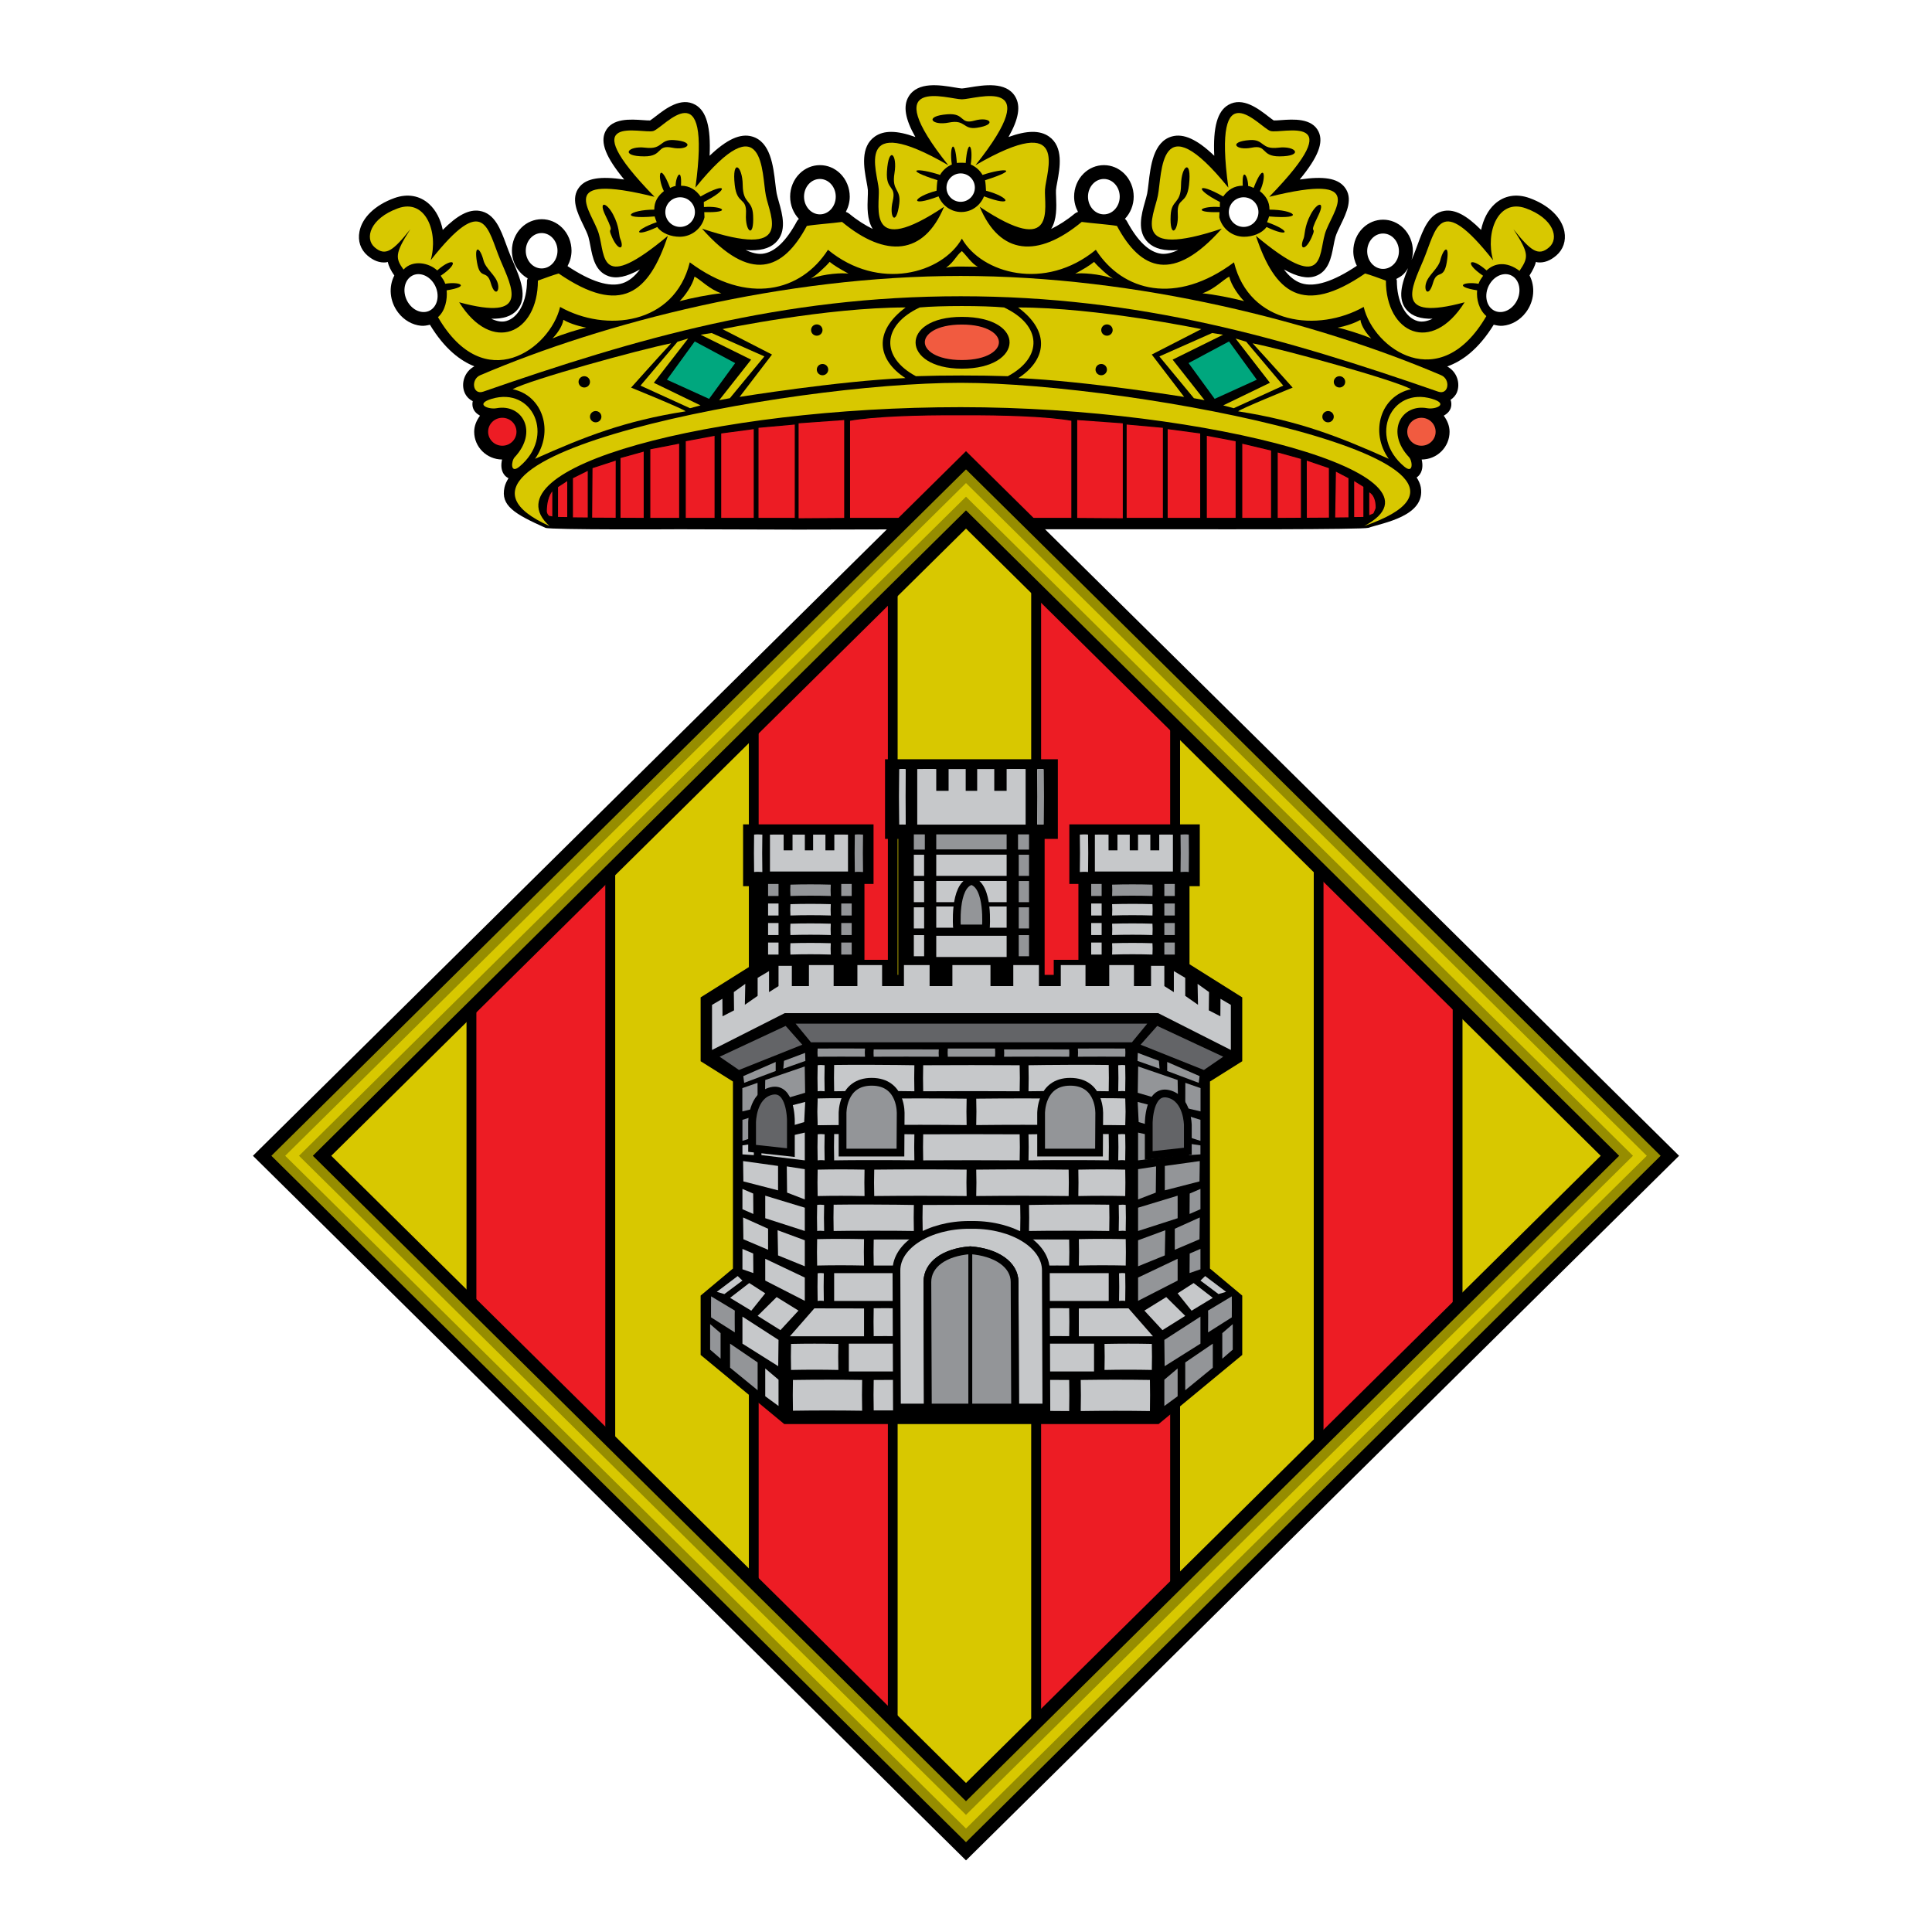 <?xml version="1.0" encoding="utf-8"?>
<!-- Generator: Adobe Illustrator 13.0.0, SVG Export Plug-In . SVG Version: 6.00 Build 14948)  -->
<!DOCTYPE svg PUBLIC "-//W3C//DTD SVG 1.0//EN" "http://www.w3.org/TR/2001/REC-SVG-20010904/DTD/svg10.dtd">
<svg version="1.0" id="Layer_1" xmlns="http://www.w3.org/2000/svg" xmlns:xlink="http://www.w3.org/1999/xlink" x="0px" y="0px"
	 width="192.756px" height="192.756px" viewBox="0 0 192.756 192.756" enable-background="new 0 0 192.756 192.756"
	 xml:space="preserve">
<g>
	<polygon fill-rule="evenodd" clip-rule="evenodd" fill="#FFFFFF" points="0,0 192.756,0 192.756,192.756 0,192.756 0,0 	"/>
	<path fill-rule="evenodd" clip-rule="evenodd" d="M36.66,25.491c0.606,0.521,1.212,0.746,1.852,0.687
		c0.059-0.006,0.112-0.038,0.169-0.048c0.104,0.43,0.314,0.866,0.662,1.356c-0.58,1.11-0.482,2.569,0.383,3.7
		c0.58,0.76,1.416,1.238,2.293,1.315c0.303,0.027,0.59-0.034,0.874-0.102c1.448,2.393,3.02,3.59,4.435,4.15
		c-1.021,0.547-1.33,1.723-0.991,2.578c0.165,0.416,0.466,0.715,0.83,0.895c-0.053,0.224-0.038,0.436,0.002,0.6
		c0.099,0.401,0.385,0.657,0.721,0.852c-0.348,0.471-0.58,1.01-0.58,1.604c0,1.521,1.247,2.755,2.782,2.768
		c-0.136,0.567-0.105,1.2,0.311,1.632c0.031,0.032,0.149,0.139,0.329,0.234c-0.185,0.301-0.333,0.604-0.4,0.915
		c-0.4,1.828,1.003,2.65,4.085,4.033c0.49,0.22,13.394,0.145,13.394,0.145c0.099,0,11.741,0.036,11.823,0.035l16.216-0.035h11.091
		c0.082,0,12.855,0,12.855,0c0.099,0,16.189,0.041,16.729-0.145c1.43-0.495,5.726-1.156,5.229-4.042
		c-0.057-0.333-0.21-0.66-0.414-0.983c0.103-0.07,0.169-0.134,0.191-0.157c0.417-0.432,0.446-1.065,0.31-1.632
		c0.742-0.006,1.438-0.289,1.962-0.808c0.529-0.523,0.82-1.22,0.82-1.96c0-0.594-0.231-1.134-0.579-1.604
		c0.336-0.194,0.622-0.45,0.722-0.852c0.048-0.196,0.062-0.459-0.04-0.734c0.271-0.185,0.505-0.425,0.638-0.761
		c0.337-0.851,0.031-2.016-0.976-2.567c1.468-0.515,3.12-1.697,4.641-4.164c0.291,0.073,0.589,0.132,0.902,0.105
		c0.877-0.077,1.714-0.555,2.293-1.315c0.868-1.134,0.963-2.597,0.378-3.708c0.324-0.504,0.535-0.939,0.643-1.351
		c0.061,0.011,0.116,0.044,0.177,0.05c0.641,0.06,1.246-0.165,1.854-0.687c0.685-0.59,0.979-1.457,0.807-2.379
		c-0.262-1.402-1.561-2.653-3.474-3.346c-1.312-0.475-2.552-0.26-3.493,0.604c-0.673,0.618-1.133,1.532-1.346,2.57
		c-1.475-1.483-2.615-2.066-3.664-1.901c-1.521,0.238-2.104,1.825-2.667,3.359c-0.14,0.379-0.283,0.772-0.44,1.144l-0.166,0.391
		c0.077-0.283,0.132-0.572,0.132-0.87c0-0.868-0.344-1.705-0.942-2.297c-0.553-0.545-1.274-0.846-2.032-0.846
		c-0.757,0-1.479,0.3-2.03,0.846c-0.599,0.592-0.942,1.43-0.942,2.297c0,0.529,0.137,1.02,0.354,1.458
		c-2.355,1.576-4.228,2.173-5.547,1.736c-0.627-0.208-1.195-0.667-1.725-1.372c1.328,0.744,2.326,0.95,3.144,0.663
		c1.311-0.46,1.576-1.858,1.791-2.98c0.063-0.336,0.124-0.654,0.204-0.931c0.094-0.329,0.311-0.771,0.517-1.198
		c0.579-1.19,1.299-2.67,0.369-3.796c-0.702-0.851-2.046-1.087-4.455-0.731c1.845-2.235,2.398-3.691,1.887-4.77
		c-0.655-1.38-2.527-1.245-3.766-1.155c-0.249,0.018-0.556,0.038-0.709,0.032c-0.121-0.076-0.342-0.245-0.521-0.384
		c-1.023-0.791-2.566-1.986-3.993-1.178c-1.098,0.621-1.556,2.196-1.422,5.087c-1.712-1.642-3.069-2.257-4.236-1.925
		c-1.838,0.523-2.118,2.938-2.321,4.701c-0.046,0.383-0.087,0.746-0.135,0.986c-0.049,0.232-0.129,0.518-0.216,0.819
		c-0.358,1.261-0.849,2.989,0.336,4.1c0.639,0.599,1.601,0.834,2.978,0.725c-0.6,0.266-1.171,0.428-1.686,0.369
		c-1.202-0.14-2.366-1.244-3.457-3.283c-0.042-0.08-0.114-0.135-0.175-0.201c0.553-0.586,0.874-1.383,0.874-2.214
		c0-0.869-0.344-1.706-0.942-2.298c-0.553-0.545-1.272-0.845-2.031-0.845c-0.757,0-1.479,0.3-2.03,0.846
		c-0.6,0.591-0.942,1.429-0.942,2.297c0,0.554,0.148,1.068,0.388,1.521c-0.117,0.043-0.23,0.092-0.327,0.172
		c-0.825,0.684-1.604,1.164-2.352,1.531c0.584-0.932,0.532-2.218,0.495-3.15c-0.012-0.285-0.022-0.553-0.013-0.728
		c0.01-0.172,0.067-0.475,0.128-0.796c0.261-1.403,0.656-3.522-0.835-4.555c-0.898-0.622-2.193-0.614-4.029,0.055
		c1.028-1.816,1.231-3.098,0.669-4.034c-0.912-1.521-3.134-1.152-4.605-0.909c-0.255,0.042-0.606,0.101-0.712,0.101
		c-0.105,0-0.456-0.058-0.712-0.101c-1.47-0.244-3.692-0.612-4.605,0.909c-0.562,0.937-0.358,2.218,0.67,4.034
		c-1.836-0.668-3.132-0.676-4.029-0.055c-1.491,1.033-1.097,3.152-0.834,4.555c0.059,0.321,0.116,0.624,0.126,0.796
		c0.011,0.175,0,0.443-0.012,0.728c-0.038,0.932-0.089,2.219,0.495,3.15c-0.747-0.368-1.526-0.848-2.351-1.531
		c-0.098-0.08-0.212-0.129-0.329-0.173c0.244-0.463,0.389-0.982,0.389-1.52c0-0.869-0.343-1.706-0.943-2.297
		c-0.552-0.546-1.273-0.846-2.031-0.846c-0.757,0-1.479,0.3-2.031,0.846c-0.599,0.591-0.942,1.429-0.942,2.297
		c0,0.865,0.333,1.65,0.87,2.219c-0.058,0.065-0.128,0.118-0.17,0.196c-1.091,2.039-2.255,3.143-3.458,3.283
		c-0.514,0.059-1.086-0.103-1.686-0.369c1.377,0.109,2.339-0.126,2.978-0.725c1.186-1.111,0.695-2.839,0.336-4.1
		c-0.085-0.302-0.167-0.587-0.213-0.819c-0.049-0.241-0.091-0.603-0.135-0.986c-0.205-1.763-0.485-4.177-2.324-4.701
		c-1.166-0.332-2.523,0.284-4.234,1.925c0.133-2.891-0.325-4.466-1.422-5.087c-1.427-0.808-2.971,0.387-3.992,1.178
		c-0.181,0.139-0.401,0.308-0.522,0.384c-0.152,0.006-0.459-0.014-0.708-0.032c-1.239-0.089-3.11-0.225-3.766,1.155
		c-0.512,1.079,0.042,2.535,1.887,4.77c-2.41-0.356-3.752-0.119-4.455,0.731c-0.93,1.126-0.21,2.606,0.368,3.796
		c0.208,0.427,0.422,0.869,0.518,1.197c0.08,0.278,0.14,0.595,0.204,0.932c0.214,1.122,0.48,2.52,1.79,2.98
		c0.818,0.287,1.818,0.081,3.144-0.663c-0.528,0.705-1.097,1.164-1.724,1.372c-1.31,0.434-3.166-0.156-5.496-1.705
		c0.249-0.467,0.397-0.991,0.397-1.536c0-0.868-0.343-1.706-0.942-2.297c-0.552-0.546-1.273-0.846-2.031-0.846
		s-1.479,0.3-2.031,0.846c-0.599,0.592-0.942,1.429-0.942,2.297c0,1.196,0.642,2.226,1.574,2.757
		c-0.018,0.077-0.07,0.141-0.07,0.223c0,2.065-0.83,3.685-2.064,4.033c-0.475,0.134-0.985,0.017-1.501-0.229
		c1.203,0.026,2.031-0.251,2.57-0.86c1.132-1.279,0.306-3.201-0.424-4.896l-0.214-0.502c-0.156-0.372-0.3-0.764-0.44-1.144
		c-0.563-1.534-1.146-3.121-2.667-3.359c-1.049-0.165-2.188,0.417-3.664,1.901c-0.211-1.038-0.671-1.952-1.345-2.57
		c-0.942-0.864-2.183-1.079-3.494-0.604c-1.913,0.693-3.211,1.943-3.473,3.346C35.68,24.034,35.974,24.9,36.66,25.491L36.66,25.491z
		 M140.359,30.94c0.539,0.609,1.367,0.887,2.569,0.86c-0.515,0.246-1.027,0.362-1.501,0.229c-1.236-0.348-2.064-1.968-2.064-4.033
		c0-0.06-0.042-0.105-0.053-0.163c0.25-0.133,0.5-0.267,0.709-0.473c0.182-0.18,0.332-0.388,0.464-0.607
		C139.864,28.255,139.382,29.836,140.359,30.94L140.359,30.94z"/>
	<path fill-rule="evenodd" clip-rule="evenodd" fill="#D8C800" d="M100.171,30.674c3.804,1.786,3.899,4.98,0.382,6.859
		c-2.663-0.094-6.51-0.094-9.172,0c-3.518-1.879-3.423-5.074,0.38-6.859C93.758,30.487,98.176,30.487,100.171,30.674L100.171,30.674
		z"/>
	<path fill-rule="evenodd" clip-rule="evenodd" d="M95.966,36.782c-6.062,0-6.253-5.167,0-5.167
		C102.454,31.615,102.169,36.782,95.966,36.782L95.966,36.782z"/>
	<path fill-rule="evenodd" clip-rule="evenodd" fill="#D8C800" d="M95.849,29.557c17.852,0,32.305,4.19,47.637,9.518
		c1.055,0.367,1.266-1.227,0.299-1.64c-12.316-5.259-30.205-9.903-47.936-9.903c-17.729,0-35.619,4.644-47.936,9.903
		c-0.967,0.413-0.756,2.007,0.299,1.64C63.544,33.747,77.997,29.557,95.849,29.557L95.849,29.557z"/>
	<path fill-rule="evenodd" clip-rule="evenodd" fill="#D8C800" d="M95.849,40.623c24.869,0,49.785,6.802,40.258,11.86
		c18.284-6.323-22.795-14.289-40.258-14.289s-56.237,7.46-41.025,14.289C48.371,46.665,70.981,40.623,95.849,40.623L95.849,40.623z"
		/>
	
		<polygon fill-rule="evenodd" clip-rule="evenodd" fill="#ED1C24" stroke="#000000" stroke-width="0.104" stroke-miterlimit="2.613" points="
		112.074,42.188 107.421,41.852 107.421,51.727 112.074,51.759 112.074,42.188 	"/>
	
		<polygon fill-rule="evenodd" clip-rule="evenodd" fill="#ED1C24" stroke="#000000" stroke-width="0.104" stroke-miterlimit="2.613" points="
		116.075,42.636 112.353,42.3 112.353,51.723 116.075,51.723 116.075,42.636 	"/>
	
		<polygon fill-rule="evenodd" clip-rule="evenodd" fill="#ED1C24" stroke="#000000" stroke-width="0.104" stroke-miterlimit="2.613" points="
		119.796,43.203 116.446,42.755 116.446,51.723 119.796,51.723 119.796,43.203 	"/>
	
		<polygon fill-rule="evenodd" clip-rule="evenodd" fill="#ED1C24" stroke="#000000" stroke-width="0.104" stroke-miterlimit="2.613" points="
		123.331,43.981 120.354,43.421 120.354,51.723 123.331,51.723 123.331,43.981 	"/>
	
		<polygon fill-rule="evenodd" clip-rule="evenodd" fill="#ED1C24" stroke="#000000" stroke-width="0.104" stroke-miterlimit="2.613" points="
		126.866,44.91 123.89,44.205 123.89,51.723 126.866,51.723 126.866,44.91 	"/>
	
		<polygon fill-rule="evenodd" clip-rule="evenodd" fill="#ED1C24" stroke="#000000" stroke-width="0.104" stroke-miterlimit="2.613" points="
		129.844,45.748 127.425,45.075 127.425,51.723 129.844,51.71 129.844,45.748 	"/>
	
		<polygon fill-rule="evenodd" clip-rule="evenodd" fill="#ED1C24" stroke="#000000" stroke-width="0.104" stroke-miterlimit="2.613" points="
		132.635,46.671 130.325,45.886 130.332,51.71 132.641,51.696 132.635,46.671 	"/>
	
		<polygon fill-rule="evenodd" clip-rule="evenodd" fill="#ED1C24" stroke="#000000" stroke-width="0.104" stroke-miterlimit="2.613" points="
		134.589,47.68 133.236,46.973 133.158,51.682 134.589,51.668 134.589,47.68 	"/>
	
		<polygon fill-rule="evenodd" clip-rule="evenodd" fill="#ED1C24" stroke="#000000" stroke-width="0.104" stroke-miterlimit="2.613" points="
		136.078,48.541 135.054,47.904 135.054,51.641 136.078,51.627 136.078,48.541 	"/>
	
		<path fill-rule="evenodd" clip-rule="evenodd" fill="#ED1C24" stroke="#000000" stroke-width="0.104" stroke-miterlimit="2.613" d="
		M137.304,50.636c0-1.364-0.745-1.597-0.745-1.597v2.441l0.479-0.207C137.037,51.272,137.304,50.808,137.304,50.636L137.304,50.636z
		"/>
	
		<polygon fill-rule="evenodd" clip-rule="evenodd" fill="#ED1C24" stroke="#000000" stroke-width="0.104" stroke-miterlimit="2.613" points="
		79.625,42.188 84.277,41.852 84.277,51.727 79.625,51.759 79.625,42.188 	"/>
	
		<polygon fill-rule="evenodd" clip-rule="evenodd" fill="#ED1C24" stroke="#000000" stroke-width="0.104" stroke-miterlimit="2.613" points="
		75.625,42.636 79.346,42.3 79.346,51.723 75.625,51.723 75.625,42.636 	"/>
	
		<polygon fill-rule="evenodd" clip-rule="evenodd" fill="#ED1C24" stroke="#000000" stroke-width="0.104" stroke-miterlimit="2.613" points="
		71.903,43.203 75.252,42.755 75.252,51.723 71.903,51.723 71.903,43.203 	"/>
	
		<polygon fill-rule="evenodd" clip-rule="evenodd" fill="#ED1C24" stroke="#000000" stroke-width="0.104" stroke-miterlimit="2.613" points="
		68.368,43.981 71.345,43.421 71.345,51.723 68.368,51.723 68.368,43.981 	"/>
	
		<polygon fill-rule="evenodd" clip-rule="evenodd" fill="#ED1C24" stroke="#000000" stroke-width="0.104" stroke-miterlimit="2.613" points="
		64.832,44.785 67.81,44.205 67.81,51.723 64.832,51.723 64.832,44.785 	"/>
	
		<polygon fill-rule="evenodd" clip-rule="evenodd" fill="#ED1C24" stroke="#000000" stroke-width="0.104" stroke-miterlimit="2.613" points="
		61.855,45.662 64.274,44.99 64.274,51.723 61.855,51.71 61.855,45.662 	"/>
	
		<polygon fill-rule="evenodd" clip-rule="evenodd" fill="#ED1C24" stroke="#000000" stroke-width="0.104" stroke-miterlimit="2.613" points="
		59.064,46.671 61.482,45.886 61.477,51.71 59.026,51.696 59.064,46.671 	"/>
	
		<polygon fill-rule="evenodd" clip-rule="evenodd" fill="#ED1C24" stroke="#000000" stroke-width="0.104" stroke-miterlimit="2.613" points="
		57.11,47.68 58.692,46.895 58.692,51.682 57.11,51.668 57.11,47.68 	"/>
	
		<polygon fill-rule="evenodd" clip-rule="evenodd" fill="#ED1C24" stroke="#000000" stroke-width="0.104" stroke-miterlimit="2.613" points="
		55.622,48.572 56.645,47.904 56.645,51.641 55.622,51.627 55.622,48.572 	"/>
	
		<path fill-rule="evenodd" clip-rule="evenodd" fill="#ED1C24" stroke="#000000" stroke-width="0.104" stroke-miterlimit="2.613" d="
		M54.505,50.976c0.027-1.597,0.651-2.081,0.651-2.081v2.692l-0.408-0.08C54.749,51.506,54.5,51.303,54.505,50.976L54.505,50.976z"/>
	
		<path fill-rule="evenodd" clip-rule="evenodd" fill="#ED1C24" stroke="#000000" stroke-width="0.104" stroke-miterlimit="2.613" d="
		M95.849,41.383c-4.355-0.026-8.731,0.132-11.091,0.553v9.787h11.091h11.091v-9.787C104.58,41.515,100.205,41.357,95.849,41.383
		L95.849,41.383z"/>
	<path fill-rule="evenodd" clip-rule="evenodd" fill="#D8C800" d="M95.966,9.909c1.356,0,8.607-2.535,1.36,6.572
		c9.559-5.533,7.038,0.692,6.934,2.421c-0.105,1.729,1.26,6.917-6.514,1.729c2.018,4.847,5.815,5.125,10.177,1.511
		c1.036,0.143,2.738,0.256,3.517,0.399c2.39,4.466,5.625,5.717,10.458,0.27c-9.227,3.087-6.811-1.142-6.376-3.293
		c0.436-2.151,0.061-9.405,7.031-0.8c-1.635-11.952,3.098-6.012,4.187-5.654c1.089,0.359,8.276-2.032-0.108,6.574
		c10.127-2.51,6.207,1.434,5.553,3.705c-0.652,2.271-0.021,5.923-6.884,0.187c1.893,5.702,4.673,8.025,10.896,3.756
		c0.52,0.142,1.296,0.427,2.073,0.711c0,5.265,4.565,7.403,7.854,2.161c-7.144,1.94-5.266-1.463-4.116-4.201
		c1.312-3.124,1.536-6.856,6.959,0.007c-0.796-2.77,0.488-6.187,3.265-5.182c2.777,1.005,3.36,3.003,2.323,3.895
		c-1.068,0.919-1.818,0.382-3.555-1.803c1.581,2.449,1.514,2.785,0.603,4.151c-1.3-0.981-2.496-0.788-3.287-0.043
		c-1.621-1.434-2.355-0.822-0.347,0.53c-0.175,0.254-0.355,0.499-0.454,0.8c-1.468-0.246-2.549,0.273-0.143,0.655
		c-0.078,0.881,0.174,1.919,0.921,2.571c-4.643,7.981-11.253,3.254-12.237-0.916c-4.538,2.561-11.394,1.808-12.941-4.448
		c-5.768,4.309-11.111,2.919-13.784-1.251c-5.063,4.17-11.394,2.363-13.363-1.113c-1.968,3.476-8.299,5.283-13.362,1.113
		c-2.673,4.17-8.018,5.56-13.785,1.251c-1.547,6.255-8.403,7.008-12.94,4.448c-0.985,4.17-7.542,9.002-12.183,1.021
		c0.746-0.652,0.944-1.795,0.866-2.676c2.405-0.382,1.325-0.901-0.142-0.655c-0.1-0.301-0.279-0.546-0.454-0.8
		c2.007-1.352,1.272-1.964-0.348-0.53c-0.79-0.745-2.419-1.111-3.361-0.086c-0.801-1.118-0.906-1.572,0.678-4.021
		c-1.737,2.185-2.487,2.723-3.556,1.803c-1.036-0.892-0.453-2.89,2.324-3.895c2.777-1.005,4.061,2.412,3.264,5.182
		c5.423-6.863,5.646-3.13,6.959-0.007c1.151,2.738,3.027,6.141-4.115,4.201c3.288,5.242,7.853,3.104,7.853-2.161
		c0.777-0.284,1.555-0.569,2.073-0.711c6.224,4.269,9.003,1.946,10.895-3.756c-6.86,5.736-6.23,2.083-6.884-0.187
		c-0.653-2.271-4.574-6.215,5.554-3.705c-8.385-8.605-1.198-6.215-0.108-6.574c1.089-0.358,5.82-6.297,4.187,5.654
		c6.97-8.605,6.594-1.352,7.03,0.8c0.436,2.151,2.851,6.38-6.375,3.293c4.833,5.448,8.068,4.196,10.458-0.27
		c0.778-0.143,2.479-0.257,3.517-0.399c4.36,3.614,8.158,3.336,10.176-1.511c-7.773,5.188-6.408,0-6.514-1.729
		c-0.104-1.729-2.625-7.955,6.934-2.421C87.358,7.374,94.611,9.909,95.966,9.909L95.966,9.909z"/>
	<polygon fill-rule="evenodd" clip-rule="evenodd" fill="#D8C800" points="122.04,40.446 123.087,40.728 128.03,38.473 
		124.335,34.095 123.276,33.775 126.7,38.191 122.04,40.446 	"/>
	<polygon fill-rule="evenodd" clip-rule="evenodd" fill="#D8C800" points="120.178,39.927 119.114,39.728 115.67,35.559 
		120.936,33.225 122.027,33.396 116.992,35.882 120.178,39.927 	"/>
	
		<path fill-rule="evenodd" clip-rule="evenodd" fill="#F15B40" stroke="#000000" stroke-width="0.593" stroke-miterlimit="2.613" d="
		M95.966,36.218c-5.302,0-5.346-4.134,0-4.134C101.313,32.084,101.269,36.218,95.966,36.218L95.966,36.218z"/>
	<path fill-rule="evenodd" clip-rule="evenodd" fill="#D8C800" d="M119.854,32.836l-4.943,2.537l3.232,4.228
		c0,0-9.889-1.596-16.545-1.878c2.758-1.785,3.283-4.604-0.022-7.047C109.49,30.674,119.854,32.836,119.854,32.836L119.854,32.836z"
		/>
	<path fill-rule="evenodd" clip-rule="evenodd" d="M111.011,32.93c0-0.312-0.255-0.564-0.569-0.564
		c-0.316,0-0.571,0.253-0.571,0.564c0,0.311,0.255,0.563,0.571,0.563C110.756,33.494,111.011,33.241,111.011,32.93L111.011,32.93z"
		/>
	<path fill-rule="evenodd" clip-rule="evenodd" d="M110.441,36.876c0-0.312-0.256-0.563-0.571-0.563
		c-0.314,0-0.569,0.252-0.569,0.563c0,0.311,0.255,0.564,0.569,0.564C110.186,37.44,110.441,37.187,110.441,36.876L110.441,36.876z"
		/>
	
		<polygon fill-rule="evenodd" clip-rule="evenodd" fill="#00A77E" stroke="#000000" stroke-width="0.593" stroke-miterlimit="2.613" points="
		122.707,33.682 125.844,38.004 121.09,40.164 118.143,36.125 122.707,33.682 	"/>
	<path fill-rule="evenodd" clip-rule="evenodd" fill="#D8C800" d="M124.974,34.252c3.196,0.631,14.058,3.63,15.814,4.578
		c-3.035,0.631-4.152,4.262-2.235,6.946c-4.952-2.21-8.946-3.789-15.017-4.736c0-0.158,5.432-2.368,5.432-2.368
		S126.571,35.988,124.974,34.252L124.974,34.252z"/>
	<path fill-rule="evenodd" clip-rule="evenodd" d="M134.211,38.098c0-0.312-0.255-0.564-0.571-0.564
		c-0.313,0-0.568,0.252-0.568,0.564s0.255,0.563,0.568,0.563C133.956,38.661,134.211,38.409,134.211,38.098L134.211,38.098z"/>
	<path fill-rule="evenodd" clip-rule="evenodd" d="M133.071,41.574c0-0.312-0.257-0.564-0.571-0.564c-0.315,0-0.57,0.252-0.57,0.564
		c0,0.311,0.255,0.563,0.57,0.563C132.814,42.138,133.071,41.885,133.071,41.574L133.071,41.574z"/>
	<path fill-rule="evenodd" clip-rule="evenodd" fill="#D8C800" d="M142.862,39.788c-4.088-1.221-6.369,3.759-2.756,6.765
		c0.944,0.787,0.822-0.568,0.476-0.939c-2.378-2.537-0.761-5.355,1.806-4.886C143.225,40.881,144.613,40.311,142.862,39.788
		L142.862,39.788z"/>
	
		<path fill-rule="evenodd" clip-rule="evenodd" fill="#F15B40" stroke="#000000" stroke-width="0.593" stroke-miterlimit="2.613" d="
		M143.529,43.077c0-0.934-0.767-1.691-1.712-1.691s-1.711,0.757-1.711,1.691s0.766,1.69,1.711,1.69S143.529,44.011,143.529,43.077
		L143.529,43.077z"/>
	<polygon fill-rule="evenodd" clip-rule="evenodd" fill="#D8C800" points="69.892,40.446 68.846,40.728 63.902,38.473 
		67.597,34.095 68.656,33.775 65.233,38.191 69.892,40.446 	"/>
	<polygon fill-rule="evenodd" clip-rule="evenodd" fill="#D8C800" points="71.753,39.927 72.818,39.728 76.262,35.559 
		70.998,33.225 69.905,33.396 74.94,35.882 71.753,39.927 	"/>
	<path fill-rule="evenodd" clip-rule="evenodd" fill="#D8C800" d="M72.079,32.836l4.944,2.537L73.79,39.6
		c0,0,9.889-1.596,16.544-1.878c-2.757-1.785-3.283-4.604,0.023-7.047C82.442,30.674,72.079,32.836,72.079,32.836L72.079,32.836z"/>
	<path fill-rule="evenodd" clip-rule="evenodd" d="M80.921,32.93c0-0.312,0.255-0.564,0.57-0.564c0.315,0,0.57,0.253,0.57,0.564
		c0,0.311-0.255,0.563-0.57,0.563C81.177,33.494,80.921,33.241,80.921,32.93L80.921,32.93z"/>
	<path fill-rule="evenodd" clip-rule="evenodd" d="M81.492,36.876c0-0.312,0.255-0.563,0.57-0.563s0.571,0.252,0.571,0.563
		c0,0.311-0.256,0.564-0.571,0.564S81.492,37.187,81.492,36.876L81.492,36.876z"/>
	
		<polygon fill-rule="evenodd" clip-rule="evenodd" fill="#00A77E" stroke="#000000" stroke-width="0.593" stroke-miterlimit="2.613" points="
		69.227,33.682 66.089,38.004 70.842,40.164 73.79,36.125 69.227,33.682 	"/>
	<path fill-rule="evenodd" clip-rule="evenodd" fill="#D8C800" d="M66.958,34.252c-3.195,0.631-14.057,3.63-15.814,4.578
		c3.035,0.631,4.154,4.262,2.236,6.946c4.952-2.21,8.946-3.789,15.017-4.736c0-0.158-5.432-2.368-5.432-2.368
		S65.361,35.988,66.958,34.252L66.958,34.252z"/>
	<path fill-rule="evenodd" clip-rule="evenodd" d="M57.722,38.098c0-0.312,0.255-0.564,0.57-0.564c0.315,0,0.571,0.252,0.571,0.564
		s-0.255,0.563-0.571,0.563C57.977,38.661,57.722,38.409,57.722,38.098L57.722,38.098z"/>
	<path fill-rule="evenodd" clip-rule="evenodd" d="M58.862,41.574c0-0.312,0.255-0.564,0.57-0.564s0.571,0.252,0.571,0.564
		c0,0.311-0.256,0.563-0.571,0.563S58.862,41.885,58.862,41.574L58.862,41.574z"/>
	<path fill-rule="evenodd" clip-rule="evenodd" fill="#D8C800" d="M49.069,39.788c4.088-1.221,6.37,3.759,2.757,6.765
		c-0.945,0.787-0.823-0.568-0.475-0.939c2.376-2.537,0.76-5.355-1.807-4.886C48.708,40.881,47.318,40.311,49.069,39.788
		L49.069,39.788z"/>
	
		<path fill-rule="evenodd" clip-rule="evenodd" fill="#ED1C24" stroke="#000000" stroke-width="0.593" stroke-miterlimit="2.613" d="
		M51.826,43.077c0-0.934-0.766-1.691-1.711-1.691c-0.945,0-1.711,0.757-1.711,1.691s0.767,1.69,1.711,1.69
		C51.06,44.768,51.826,44.011,51.826,43.077L51.826,43.077z"/>
	<path fill-rule="evenodd" clip-rule="evenodd" fill="#D8C800" d="M135.725,31.907c0.098,0.686,0.693,1.469,1.09,1.861
		c-0.893-0.392-2.775-0.98-3.37-1.077C134.436,32.495,135.229,32.201,135.725,31.907L135.725,31.907z"/>
	<path fill-rule="evenodd" clip-rule="evenodd" fill="#D8C800" d="M122.64,27.597c0.199,0.881,0.991,1.959,1.487,2.449
		c-1.09-0.293-3.073-0.686-4.163-0.784C121.153,28.87,122.045,27.891,122.64,27.597L122.64,27.597z"/>
	<path fill-rule="evenodd" clip-rule="evenodd" fill="#D8C800" d="M109.159,26.128c0.396,0.489,1.486,1.469,1.884,1.665
		c-1.388-0.49-3.173-0.588-3.767-0.49C108.168,26.813,108.664,26.519,109.159,26.128L109.159,26.128z"/>
	<path fill-rule="evenodd" clip-rule="evenodd" fill="#D8C800" d="M95.966,25.05c0.506,0.49,1.001,1.274,1.596,1.567
		c-0.991,0-2.478-0.098-3.171,0.098C95.283,26.029,95.361,25.54,95.966,25.05L95.966,25.05z"/>
	<path fill-rule="evenodd" clip-rule="evenodd" fill="#D8C800" d="M56.209,31.907c-0.099,0.686-0.694,1.469-1.09,1.861
		c0.892-0.392,2.775-0.98,3.37-1.077C57.498,32.495,56.705,32.201,56.209,31.907L56.209,31.907z"/>
	<path fill-rule="evenodd" clip-rule="evenodd" fill="#D8C800" d="M69.293,27.597c-0.199,0.881-0.992,1.959-1.487,2.449
		c1.091-0.293,3.073-0.686,4.164-0.784C70.779,28.87,69.888,27.891,69.293,27.597L69.293,27.597z"/>
	<path fill-rule="evenodd" clip-rule="evenodd" fill="#D8C800" d="M82.773,26.128c-0.397,0.489-1.487,1.469-1.884,1.665
		c1.388-0.49,3.172-0.588,3.767-0.49C83.764,26.813,83.269,26.519,82.773,26.128L82.773,26.128z"/>
	<path fill-rule="evenodd" clip-rule="evenodd" d="M142.97,28.228c0.403-1.415,1.062-0.224,1.375-2.062
		c0.311-1.839-0.319-1.484-0.649-0.196c-0.216,0.848-1.199,1.471-1.426,2.295S142.566,29.643,142.97,28.228L142.97,28.228z"/>
	<path fill-rule="evenodd" clip-rule="evenodd" d="M131.512,21.532c0.753-1.528-0.082-1.378-0.741-0.146
		c-0.658,1.231-0.571,2.077-0.711,2.405c-0.473,1.122,0.17,1.292,0.793-0.089C131.475,22.32,130.446,23.694,131.512,21.532
		L131.512,21.532z"/>
	<path fill-rule="evenodd" clip-rule="evenodd" d="M127.545,14.734c1.777-0.217,2.569,0.867,0.099,0.867
		c-1.879,0-1.186-1.193-2.767-0.867c-1.581,0.325-2.386-0.599-0.197-0.759C126.161,13.867,125.767,14.951,127.545,14.734
		L127.545,14.734z"/>
	<path fill-rule="evenodd" clip-rule="evenodd" d="M117.832,18.455c0.02-1.964,1.098-2.692,0.796-0.002
		c-0.229,2.047-1.224,1.146-1.121,2.907c0.101,1.762-0.833,2.527-0.71,0.123C116.879,19.855,117.812,20.418,117.832,18.455
		L117.832,18.455z"/>
	<path fill-rule="evenodd" clip-rule="evenodd" fill="#D8C800" d="M102.57,17.257c-0.311-1.864,0.588-2.771,0.754-0.163
		c0.127,1.985-0.966,1.332-0.574,2.979c0.391,1.648-0.364,2.561-0.651,0.26C101.902,18.776,102.881,19.12,102.57,17.257
		L102.57,17.257z"/>
	<path fill-rule="evenodd" clip-rule="evenodd" d="M94.663,12.229c-1.698,0.34-2.524-0.646-0.148-0.827
		c1.81-0.139,1.214,1.06,2.715,0.63c1.503-0.43,2.334,0.4,0.237,0.716C96.048,12.961,96.361,11.889,94.663,12.229L94.663,12.229z"/>
	<path fill-rule="evenodd" clip-rule="evenodd" d="M122.038,19.604c-2.667-1.518-2.891-0.75-0.322,0.552l-0.015,0.501
		c-1.832-0.144-2.91,0.58-0.031,0.509l-0.023,0.513c0.272,1.115,1.277,1.943,2.475,1.943c0.849,0,1.776-0.333,2.238-0.972
		c2.272,1.084,2.522,0.383,0.053-0.484c0.057-0.138,0.172-0.423,0.203-0.573c3.754,0.325,2.511-0.677,0.041-0.677
		c0-0.812-0.367-1.378-0.959-1.845c0.692-1.41,0.464-3.143-0.622-0.324c-0.189-0.081-0.339-0.157-0.548-0.191
		c0-0.976-0.638-1.977-0.539-0.026C123.128,18.528,122.499,18.95,122.038,19.604L122.038,19.604z"/>
	<path fill-rule="evenodd" clip-rule="evenodd" d="M89.245,17.257c0.31-1.864-0.587-2.771-0.754-0.163
		c-0.126,1.985,0.966,1.332,0.574,2.979c-0.392,1.648,0.364,2.561,0.652,0.26C89.913,18.776,88.935,19.12,89.245,17.257
		L89.245,17.257z"/>
	<path fill-rule="evenodd" clip-rule="evenodd" d="M95.908,21.153c1.033,0,1.905-0.657,2.266-1.562
		c3.051,1.15,2.584,0.064,0.201-0.563c0-0.195-0.053-0.864-0.096-1.046c3.622-1.15,1.939-1.261-0.253-0.529
		c-0.264-0.462-0.683-0.829-1.176-1.04c0.286-1.883-0.31-2.77-0.5-0.155c-0.148-0.028-0.736-0.028-0.885,0
		c-0.19-2.615-0.786-1.728-0.5,0.155c-0.494,0.211-0.912,0.578-1.176,1.04c-2.192-0.732-3.875-0.622-0.253,0.529
		c-0.043,0.182-0.096,0.851-0.096,1.046c-2.382,0.627-2.848,1.713,0.201,0.563C94.004,20.496,94.875,21.153,95.908,21.153
		L95.908,21.153z"/>
	<path fill-rule="evenodd" clip-rule="evenodd" d="M48.962,28.228c-0.402-1.415-1.063-0.224-1.374-2.062s0.319-1.484,0.648-0.196
		c0.217,0.848,1.199,1.471,1.426,2.295C49.889,29.087,49.366,29.643,48.962,28.228L48.962,28.228z"/>
	<path fill-rule="evenodd" clip-rule="evenodd" d="M60.421,21.532c-0.754-1.528,0.082-1.378,0.74-0.146
		c0.659,1.231,0.572,2.077,0.711,2.405c0.474,1.122-0.171,1.292-0.793-0.089C60.458,22.32,61.487,23.694,60.421,21.532
		L60.421,21.532z"/>
	<path fill-rule="evenodd" clip-rule="evenodd" d="M64.387,14.734c-1.778-0.217-2.568,0.867-0.099,0.867
		c1.88,0,1.186-1.193,2.767-0.867c1.581,0.325,2.387-0.599,0.198-0.759C65.771,13.867,66.166,14.951,64.387,14.734L64.387,14.734z"
		/>
	<path fill-rule="evenodd" clip-rule="evenodd" d="M74.101,18.455c-0.021-1.964-1.098-2.692-0.797-0.002
		c0.23,2.047,1.224,1.146,1.122,2.907c-0.102,1.762,0.833,2.527,0.711,0.123C75.053,19.855,74.121,20.418,74.101,18.455
		L74.101,18.455z"/>
	<path fill-rule="evenodd" clip-rule="evenodd" d="M69.895,19.604c2.667-1.518,2.891-0.75,0.322,0.552l0.015,0.501
		c1.832-0.144,2.911,0.58,0.031,0.509l0.024,0.513c-0.272,1.115-1.277,1.943-2.475,1.943c-0.849,0-1.776-0.333-2.24-0.972
		c-2.272,1.084-2.522,0.383-0.052-0.484c-0.057-0.138-0.172-0.423-0.203-0.573c-3.754,0.325-2.51-0.677-0.041-0.677
		c0-0.812,0.368-1.378,0.958-1.845c-0.691-1.41-0.464-3.143,0.623-0.324c0.189-0.081,0.339-0.157,0.548-0.191
		c0-0.976,0.637-1.977,0.539-0.026C68.805,18.528,69.434,18.95,69.895,19.604L69.895,19.604z"/>
	
		<path fill-rule="evenodd" clip-rule="evenodd" fill="#FFFFFF" stroke="#000000" stroke-width="0.593" stroke-miterlimit="2.613" d="
		M40.599,30.534c-0.746-0.975-0.719-2.344,0.058-3.058c0.777-0.713,2.012-0.501,2.758,0.474c0.745,0.975,0.719,2.344-0.059,3.057
		C42.578,31.721,41.343,31.509,40.599,30.534L40.599,30.534z"/>
	
		<path fill-rule="evenodd" clip-rule="evenodd" fill="#FFFFFF" stroke="#000000" stroke-width="0.593" stroke-miterlimit="2.613" d="
		M125.852,21.161c0-0.98-0.794-1.776-1.774-1.776s-1.775,0.796-1.775,1.776c0,0.981,0.795,1.776,1.775,1.776
		S125.852,22.142,125.852,21.161L125.852,21.161z"/>
	
		<path fill-rule="evenodd" clip-rule="evenodd" fill="#FFFFFF" stroke="#000000" stroke-width="0.593" stroke-miterlimit="2.613" d="
		M97.558,18.718c0-0.947-0.767-1.714-1.712-1.714s-1.712,0.767-1.712,1.714c0,0.945,0.767,1.713,1.712,1.713
		S97.558,19.663,97.558,18.718L97.558,18.718z"/>
	
		<path fill-rule="evenodd" clip-rule="evenodd" fill="#FFFFFF" stroke="#000000" stroke-width="0.593" stroke-miterlimit="2.613" d="
		M151.351,30.534c0.746-0.975,0.72-2.344-0.059-3.058c-0.777-0.713-2.013-0.501-2.757,0.474c-0.746,0.975-0.72,2.344,0.058,3.057
		C149.371,31.721,150.605,31.509,151.351,30.534L151.351,30.534z"/>
	
		<path fill-rule="evenodd" clip-rule="evenodd" fill="#FFFFFF" stroke="#000000" stroke-width="0.593" stroke-miterlimit="2.613" d="
		M139.867,25.063c0-1.139-0.842-2.062-1.88-2.062s-1.879,0.923-1.879,2.062s0.841,2.062,1.879,2.062S139.867,26.202,139.867,25.063
		L139.867,25.063z"/>
	
		<path fill-rule="evenodd" clip-rule="evenodd" fill="#FFFFFF" stroke="#000000" stroke-width="0.593" stroke-miterlimit="2.613" d="
		M112.012,19.621c0-1.14-0.842-2.062-1.88-2.062s-1.879,0.923-1.879,2.062c0,1.139,0.841,2.062,1.879,2.062
		S112.012,20.759,112.012,19.621L112.012,19.621z"/>
	
		<path fill-rule="evenodd" clip-rule="evenodd" fill="#FFFFFF" stroke="#000000" stroke-width="0.593" stroke-miterlimit="2.613" d="
		M69.63,21.161c0-0.98-0.794-1.776-1.774-1.776c-0.98,0-1.775,0.796-1.775,1.776c0,0.981,0.794,1.776,1.775,1.776
		C68.835,22.937,69.63,22.142,69.63,21.161L69.63,21.161z"/>
	
		<path fill-rule="evenodd" clip-rule="evenodd" fill="#FFFFFF" stroke="#000000" stroke-width="0.593" stroke-miterlimit="2.613" d="
		M55.918,25.017c0-1.139-0.842-2.062-1.879-2.062s-1.88,0.924-1.88,2.062s0.842,2.062,1.88,2.062S55.918,26.155,55.918,25.017
		L55.918,25.017z"/>
	
		<path fill-rule="evenodd" clip-rule="evenodd" fill="#FFFFFF" stroke="#000000" stroke-width="0.593" stroke-miterlimit="2.613" d="
		M83.68,19.621c0-1.14-0.841-2.062-1.879-2.062c-1.039,0-1.879,0.923-1.879,2.062c0,1.139,0.841,2.062,1.879,2.062
		C82.838,21.683,83.68,20.759,83.68,19.621L83.68,19.621z"/>
	
		<polygon fill-rule="evenodd" clip-rule="evenodd" fill="#ED1C24" stroke="#000000" stroke-width="0.969" stroke-miterlimit="2.613" points="
		47.029,100.139 60.894,86.438 60.894,144.188 47.029,130.487 47.029,100.139 	"/>
	
		<polygon fill-rule="evenodd" clip-rule="evenodd" fill="#D8C800" stroke="#000000" stroke-width="0.969" stroke-miterlimit="2.613" points="
		31.673,115.313 47.029,100.139 47.029,130.487 31.673,115.313 	"/>
	
		<polygon fill-rule="evenodd" clip-rule="evenodd" fill="#D8C800" stroke="#000000" stroke-width="0.969" stroke-miterlimit="2.613" points="
		75.207,72.295 75.207,158.33 60.894,144.188 60.894,86.438 75.207,72.295 	"/>
	
		<polygon fill-rule="evenodd" clip-rule="evenodd" fill="#ED1C24" stroke="#000000" stroke-width="0.969" stroke-miterlimit="2.613" points="
		89.072,58.594 89.072,172.032 75.207,158.33 75.207,72.295 89.072,58.594 	"/>
	
		<polygon fill-rule="evenodd" clip-rule="evenodd" fill="#D8C800" stroke="#000000" stroke-width="0.969" stroke-miterlimit="2.613" points="
		96.377,51.375 103.386,58.3 103.386,172.326 96.377,179.251 89.072,172.032 89.072,58.594 96.377,51.375 	"/>
	
		<polygon fill-rule="evenodd" clip-rule="evenodd" fill="#ED1C24" stroke="#000000" stroke-width="0.969" stroke-miterlimit="2.613" points="
		117.25,72.001 117.25,158.626 103.386,172.326 103.386,58.3 117.25,72.001 	"/>
	
		<polygon fill-rule="evenodd" clip-rule="evenodd" fill="#D8C800" stroke="#000000" stroke-width="0.969" stroke-miterlimit="2.613" points="
		131.562,86.144 131.562,144.483 117.25,158.626 117.25,72.001 131.562,86.144 	"/>
	
		<polygon fill-rule="evenodd" clip-rule="evenodd" fill="#ED1C24" stroke="#000000" stroke-width="0.969" stroke-miterlimit="2.613" points="
		145.429,99.845 145.429,130.781 131.562,144.483 131.562,86.144 145.429,99.845 	"/>
	
		<polygon fill-rule="evenodd" clip-rule="evenodd" fill="#D8C800" stroke="#000000" stroke-width="0.969" stroke-miterlimit="2.613" points="
		161.082,115.313 145.429,130.781 145.429,99.845 161.082,115.313 	"/>
	<path fill="none" stroke="#000000" stroke-width="1.938" stroke-miterlimit="2.613" d="M26.613,115.313l69.765-68.938
		l69.765,68.938l-69.765,68.938L26.613,115.313L26.613,115.313z M96.377,51.375l64.705,63.938l-64.705,63.938l-64.705-63.938
		L96.377,51.375L96.377,51.375z"/>
	<polygon fill="none" stroke="#968D00" stroke-width="2.908" stroke-miterlimit="2.613" points="96.377,48.875 163.612,115.313 
		96.377,181.752 29.143,115.313 96.377,48.875 	"/>
	<polygon fill="none" stroke="#D8C800" stroke-width="0.969" stroke-miterlimit="2.613" points="96.377,48.875 163.612,115.313 
		96.377,181.752 29.143,115.313 96.377,48.875 	"/>
	<polygon fill-rule="evenodd" clip-rule="evenodd" points="96.92,75.752 105.542,75.752 105.542,83.696 104.223,83.696 
		104.223,97.261 105.131,97.261 105.131,95.761 107.593,95.761 107.593,88.192 106.688,88.192 106.688,82.247 119.703,82.247 
		119.703,88.414 118.678,88.414 118.678,96.203 123.939,99.509 123.939,105.879 120.717,107.902 120.717,126.563 123.939,129.261 
		123.939,135.182 115.598,142.077 96.92,142.077 78.244,142.077 69.902,135.182 69.902,129.261 73.125,126.563 73.125,107.902 
		69.902,105.879 69.902,99.509 75.164,96.203 75.164,88.414 74.138,88.414 74.138,82.247 87.153,82.247 87.153,88.192 
		86.247,88.192 86.247,95.761 88.71,95.761 88.71,97.261 89.618,97.261 89.618,83.696 88.3,83.696 88.3,75.752 96.92,75.752 	"/>
	<path fill-rule="evenodd" clip-rule="evenodd" fill="#FFFFFF" d="M103.494,82.264c0.229-0.027,0.434-0.027,0.617,0
		c0.023-1.853,0.023-3.719,0-5.518c-0.184-0.026-0.389-0.026-0.617,0C103.519,78.545,103.519,80.411,103.494,82.264L103.494,82.264z
		"/>
	<path fill-rule="evenodd" clip-rule="evenodd" fill="#C6C8CA" d="M107.734,87c0.279-0.028,0.589-0.028,0.822,0
		c0.022-1.286,0.022-2.502,0-3.732c-0.233-0.028-0.543-0.028-0.822,0C107.758,84.497,107.758,85.714,107.734,87L107.734,87z"/>
	<polygon fill-rule="evenodd" clip-rule="evenodd" fill="#939598" points="116.197,136.305 119.769,134.058 119.769,131.359 
		116.166,133.683 116.197,136.305 	"/>
	<polygon fill-rule="evenodd" clip-rule="evenodd" fill="#939598" points="118.252,138.704 121.001,136.455 121.001,134.058 
		118.252,135.931 118.252,138.704 	"/>
	<path fill-rule="evenodd" clip-rule="evenodd" fill="#C6C8CA" d="M113.127,84.836h0.414v-1.565h1.228v1.565h0.888v-1.565
		c0.165-0.019,1.365,0,1.365,0v3.682h-7.786v-3.682c0,0,1.199-0.019,1.364,0v1.565h0.888v-1.565h1.228v1.565H113.127L113.127,84.836
		z"/>
	<polygon fill-rule="evenodd" clip-rule="evenodd" fill="#939598" points="102.668,90.523 101.641,90.523 101.641,92.633 
		102.668,92.633 102.668,90.523 	"/>
	<polygon fill-rule="evenodd" clip-rule="evenodd" fill="#939598" points="102.668,87.9 101.641,87.9 101.641,90.01 102.668,90.01 
		102.668,87.9 	"/>
	<polygon fill-rule="evenodd" clip-rule="evenodd" fill="#939598" points="102.668,85.277 101.641,85.277 101.641,87.387 
		102.668,87.387 102.668,85.277 	"/>
	<polygon fill-rule="evenodd" clip-rule="evenodd" fill="#939598" points="102.668,83.247 101.569,83.247 101.569,84.764 
		102.668,84.764 102.668,83.247 	"/>
	<polygon fill-rule="evenodd" clip-rule="evenodd" fill="#939598" points="102.668,93.296 101.641,93.296 101.641,95.405 
		102.668,95.405 102.668,93.296 	"/>
	<polygon fill-rule="evenodd" clip-rule="evenodd" fill="#939598" points="121.948,135.556 122.991,134.656 122.991,132.108 
		121.948,133.009 121.948,135.556 	"/>
	<polygon fill-rule="evenodd" clip-rule="evenodd" fill="#939598" points="117.209,94.038 116.166,94.038 116.166,95.237 
		117.209,95.237 117.209,94.038 	"/>
	<path fill-rule="evenodd" clip-rule="evenodd" fill="#C6C8CA" d="M111.647,129.797c0.229-0.034,0.433-0.034,0.616,0
		c0.022-0.968,0.022-1.86,0-2.759c-0.184-0.035-0.388-0.035-0.616,0C111.671,127.937,111.671,128.829,111.647,129.797
		L111.647,129.797z"/>
	<path fill-rule="evenodd" clip-rule="evenodd" fill="#C6C8CA" d="M110.197,136.68c1.613-0.034,3.152-0.034,4.72,0
		c0.023-0.887,0.023-1.78,0-2.597c-1.567-0.034-3.106-0.034-4.72,0C110.22,134.899,110.22,135.793,110.197,136.68L110.197,136.68z"
		/>
	<path fill-rule="evenodd" clip-rule="evenodd" fill="#939598" d="M117.782,87c0.28-0.028,0.588-0.028,0.822,0
		c0.021-1.286,0.021-2.502,0-3.732c-0.234-0.028-0.542-0.028-0.822,0C117.807,84.497,117.807,85.714,117.782,87L117.782,87z"/>
	<polygon fill-rule="evenodd" clip-rule="evenodd" fill="#636467" points="122.043,105.429 120.114,106.752 113.797,104.23 
		115.456,102.356 122.043,105.429 	"/>
	<path fill-rule="evenodd" clip-rule="evenodd" fill="#939598" d="M110.953,89.392c1.348-0.04,2.726-0.04,4.029,0
		c0.022-0.436,0.022-0.775,0-1.131c-1.304-0.04-2.682-0.04-4.029,0C110.977,88.616,110.977,88.956,110.953,89.392L110.953,89.392z"
		/>
	<path fill-rule="evenodd" clip-rule="evenodd" fill="#C6C8CA" d="M110.953,91.34c1.348-0.041,2.726-0.041,4.029,0
		c0.022-0.437,0.022-0.776,0-1.132c-1.304-0.04-2.682-0.04-4.029,0C110.977,90.564,110.977,90.904,110.953,91.34L110.953,91.34z"/>
	<path fill-rule="evenodd" clip-rule="evenodd" fill="#C6C8CA" d="M110.953,93.289c1.348-0.04,2.726-0.04,4.029,0
		c0.022-0.437,0.022-0.775,0-1.132c-1.304-0.04-2.682-0.04-4.029,0C110.977,92.513,110.977,92.852,110.953,93.289L110.953,93.289z"
		/>
	<path fill-rule="evenodd" clip-rule="evenodd" fill="#C6C8CA" d="M110.953,95.237c1.348-0.041,2.726-0.041,4.029,0
		c0.022-0.437,0.022-0.775,0-1.132c-1.304-0.04-2.682-0.04-4.029,0C110.977,94.462,110.977,94.801,110.953,95.237L110.953,95.237z"
		/>
	<path fill-rule="evenodd" clip-rule="evenodd" fill="#C6C8CA" d="M102.664,122.815c1.614-0.035,6.436-0.035,8.005,0
		c0.022-0.887,0.022-1.805,0-2.622c-1.569-0.035-6.391-0.009-8.005,0.026C102.688,121.037,102.688,121.929,102.664,122.815
		L102.664,122.815z"/>
	<path fill-rule="evenodd" clip-rule="evenodd" fill="#C6C8CA" d="M111.616,122.817c0.258-0.032,0.489-0.032,0.695,0
		c0.026-0.912,0.026-1.753,0-2.601c-0.206-0.032-0.438-0.032-0.695,0C111.643,121.064,111.643,121.905,111.616,122.817
		L111.616,122.817z"/>
	<polygon fill-rule="evenodd" clip-rule="evenodd" fill="#C6C8CA" points="112.593,130.535 107.636,130.544 107.636,133.318 
		115.028,133.318 112.593,130.535 	"/>
	<path fill-rule="evenodd" clip-rule="evenodd" fill="#C6C8CA" d="M107.636,126.263c1.6-0.035,3.125-0.035,4.678,0
		c0.022-0.898,0.022-1.805,0-2.634c-1.553-0.035-3.078-0.035-4.678,0C107.658,124.458,107.658,125.364,107.636,126.263
		L107.636,126.263z"/>
	<path fill-rule="evenodd" clip-rule="evenodd" fill="#C6C8CA" d="M107.824,140.781c2.34-0.035,4.608-0.035,6.905,0
		c0.02-0.924,0.02-2.247,0-3.101c-2.297-0.035-4.565-0.035-6.905,0C107.848,138.534,107.848,139.857,107.824,140.781
		L107.824,140.781z"/>
	<path fill-rule="evenodd" clip-rule="evenodd" fill="#C6C8CA" d="M97.398,119.329c3.099-0.033,6.172-0.033,9.221,0
		c0.023-0.898,0.023-1.804,0-2.634c-3.049-0.033-6.122-0.033-9.221,0C97.425,117.525,97.425,118.431,97.398,119.329L97.398,119.329z
		"/>
	<path fill-rule="evenodd" clip-rule="evenodd" fill="#C6C8CA" d="M107.585,119.33c1.599-0.034,3.124-0.034,4.679,0
		c0.022-0.899,0.022-1.805,0-2.634c-1.555-0.034-3.08-0.034-4.679,0C107.607,117.525,107.607,118.431,107.585,119.33L107.585,119.33
		z"/>
	<path fill-rule="evenodd" clip-rule="evenodd" fill="#C6C8CA" d="M102.614,115.77c1.613-0.035,6.436-0.035,8.003,0
		c0.021-0.887,0.021-1.806,0-2.623c-1.567-0.034-6.39-0.008-8.003,0.026C102.638,113.99,102.638,114.883,102.614,115.77
		L102.614,115.77z"/>
	<path fill-rule="evenodd" clip-rule="evenodd" fill="#C6C8CA" d="M111.565,115.771c0.258-0.033,0.489-0.033,0.696,0
		c0.025-0.912,0.025-1.753,0-2.602c-0.207-0.031-0.438-0.031-0.696,0C111.591,114.019,111.591,114.859,111.565,115.771
		L111.565,115.771z"/>
	<path fill-rule="evenodd" clip-rule="evenodd" fill="#C6C8CA" d="M97.398,112.248c3.099-0.035,6.172-0.035,9.221,0
		c0.023-0.899,0.023-1.805,0-2.634c-3.049-0.034-6.122-0.034-9.221,0C97.425,110.443,97.425,111.349,97.398,112.248L97.398,112.248z
		"/>
	<path fill-rule="evenodd" clip-rule="evenodd" fill="#FFFFFF" d="M107.585,112.249c1.599-0.036,3.124-0.036,4.679,0
		c0.022-0.9,0.022-1.806,0-2.634c-1.555-0.035-3.08-0.035-4.679,0C107.607,110.443,107.607,111.349,107.585,112.249L107.585,112.249
		z"/>
	<path fill-rule="evenodd" clip-rule="evenodd" fill="#C6C8CA" d="M102.614,108.875c1.613-0.035,6.436-0.035,8.003,0
		c0.021-0.887,0.021-1.806,0-2.623c-1.567-0.034-6.39-0.008-8.003,0.026C102.638,107.096,102.638,107.988,102.614,108.875
		L102.614,108.875z"/>
	<path fill-rule="evenodd" clip-rule="evenodd" fill="#C6C8CA" d="M111.565,108.876c0.258-0.032,0.489-0.032,0.696,0
		c0.025-0.911,0.025-1.753,0-2.6c-0.207-0.032-0.438-0.032-0.696,0C111.591,107.123,111.591,107.965,111.565,108.876
		L111.565,108.876z"/>
	<path fill-rule="evenodd" clip-rule="evenodd" fill="#939598" d="M100.176,105.429c2.185-0.01,4.35-0.01,6.499,0
		c0.017-0.247,0.017-0.498,0-0.728c-2.149-0.01-4.314-0.01-6.499,0C100.194,104.931,100.194,105.182,100.176,105.429
		L100.176,105.429z"/>
	<path fill-rule="evenodd" clip-rule="evenodd" fill="#939598" d="M107.541,105.429c1.613-0.011,3.154-0.011,4.723,0
		c0.022-0.278,0.022-0.56,0-0.815c-1.568-0.012-3.109-0.012-4.723,0C107.563,104.869,107.563,105.15,107.541,105.429
		L107.541,105.429z"/>
	<polygon fill-rule="evenodd" clip-rule="evenodd" fill="#939598" points="113.546,122.815 113.546,120.492 117.493,119.293 
		117.493,121.542 113.546,122.815 	"/>
	<polygon fill-rule="evenodd" clip-rule="evenodd" fill="#939598" points="116.214,118.761 116.214,116.326 119.703,115.84 
		119.674,117.869 116.214,118.761 	"/>
	<polygon fill-rule="evenodd" clip-rule="evenodd" fill="#939598" points="113.546,115.771 113.546,112.999 117.872,113.973 
		117.872,115.246 113.546,115.771 	"/>
	<polygon fill-rule="evenodd" clip-rule="evenodd" fill="#939598" points="113.546,129.785 113.546,127.463 117.493,125.588 
		117.493,127.763 113.546,129.785 	"/>
	<polygon fill-rule="evenodd" clip-rule="evenodd" fill="#C6C8CA" points="115.977,132.709 118.252,131.284 116.356,129.41 
		114.176,130.759 115.977,132.709 	"/>
	<polygon fill-rule="evenodd" clip-rule="evenodd" fill="#939598" points="113.546,126.338 113.546,123.743 116.262,122.74 
		116.214,125.252 113.546,126.338 	"/>
	<polygon fill-rule="evenodd" clip-rule="evenodd" fill="#939598" points="117.209,124.689 117.209,122.591 119.703,121.467 
		119.674,123.641 117.209,124.689 	"/>
	<polygon fill-rule="evenodd" clip-rule="evenodd" fill="#939598" points="118.682,127.012 118.696,125.064 119.769,124.603 
		119.769,126.637 118.682,127.012 	"/>
	<polygon fill-rule="evenodd" clip-rule="evenodd" fill="#C6C8CA" points="118.884,130.77 121.001,129.485 119.088,128.01 
		117.493,129.035 118.884,130.77 	"/>
	<polygon fill-rule="evenodd" clip-rule="evenodd" fill="#939598" points="115.622,105.839 113.518,105.046 113.488,105.846 
		115.692,106.628 115.622,105.839 	"/>
	<polygon fill-rule="evenodd" clip-rule="evenodd" fill="#939598" points="116.451,106.854 119.597,108.036 119.682,107.364 
		116.451,105.953 116.451,106.854 	"/>
	<polygon fill-rule="evenodd" clip-rule="evenodd" fill="#939598" points="117.493,107.753 113.554,106.401 113.513,109.026 
		117.536,110.208 117.493,107.753 	"/>
	<polygon fill-rule="evenodd" clip-rule="evenodd" fill="#939598" points="118.252,110.525 119.777,110.884 119.777,108.561 
		118.261,108.035 118.252,110.525 	"/>
	<polygon fill-rule="evenodd" clip-rule="evenodd" fill="#939598" points="116.64,110.75 113.505,109.939 113.606,111.949 
		116.64,112.848 116.64,110.75 	"/>
	<polygon fill-rule="evenodd" clip-rule="evenodd" fill="#939598" points="117.42,110.998 119.769,111.725 119.769,113.823 
		117.398,113.073 117.42,110.998 	"/>
	<polygon fill-rule="evenodd" clip-rule="evenodd" fill="#939598" points="118.631,115.246 119.769,115.171 119.769,114.272 
		118.611,114.106 118.631,115.246 	"/>
	<polygon fill-rule="evenodd" clip-rule="evenodd" fill="#939598" points="118.682,121.117 118.696,119.081 119.769,118.618 
		119.769,120.643 118.682,121.117 	"/>
	<polygon fill-rule="evenodd" clip-rule="evenodd" fill="#939598" points="113.546,119.668 113.546,116.65 115.343,116.372 
		115.313,118.986 113.546,119.668 	"/>
	<polygon fill-rule="evenodd" clip-rule="evenodd" fill="#C6C8CA" points="121.569,129.11 122.328,128.887 120.241,127.312 
		119.769,127.763 121.569,129.11 	"/>
	<path fill-rule="evenodd" clip-rule="evenodd" fill="#939598" d="M120.529,130.755c0.021,0.077,0,2.178,0,2.178l2.367-1.499
		c0.016-0.133,0-2.098,0-2.098L120.529,130.755L120.529,130.755z"/>
	<polygon fill-rule="evenodd" clip-rule="evenodd" fill="#939598" points="116.166,140.277 117.493,139.304 117.493,136.53 
		116.166,137.654 116.166,140.277 	"/>
	<polygon fill-rule="evenodd" clip-rule="evenodd" fill="#939598" points="117.209,92.09 116.166,92.09 116.166,93.289 
		117.209,93.289 117.209,92.09 	"/>
	<polygon fill-rule="evenodd" clip-rule="evenodd" fill="#939598" points="117.209,90.142 116.166,90.142 116.166,91.34 
		117.209,91.34 117.209,90.142 	"/>
	<polygon fill-rule="evenodd" clip-rule="evenodd" fill="#939598" points="117.209,88.192 116.166,88.192 116.166,89.392 
		117.209,89.392 117.209,88.192 	"/>
	<polygon fill-rule="evenodd" clip-rule="evenodd" fill="#C6C8CA" points="109.911,94.038 108.868,94.038 108.868,95.237 
		109.911,95.237 109.911,94.038 	"/>
	<polygon fill-rule="evenodd" clip-rule="evenodd" fill="#C6C8CA" points="109.911,92.09 108.868,92.09 108.868,93.289 
		109.911,93.289 109.911,92.09 	"/>
	<polygon fill-rule="evenodd" clip-rule="evenodd" fill="#C6C8CA" points="109.911,90.142 108.868,90.142 108.868,91.34 
		109.911,91.34 109.911,90.142 	"/>
	<polygon fill-rule="evenodd" clip-rule="evenodd" fill="#939598" points="109.911,88.192 108.868,88.192 108.868,89.392 
		109.911,89.392 109.911,88.192 	"/>
	<path fill-rule="evenodd" clip-rule="evenodd" fill="#939598" d="M103.494,82.264c0.229-0.027,0.434-0.027,0.617,0
		c0.023-1.853,0.023-3.719,0-5.518c-0.184-0.026-0.389-0.026-0.617,0C103.519,78.545,103.519,80.411,103.494,82.264L103.494,82.264z
		"/>
	<path fill-rule="evenodd" clip-rule="evenodd" fill="#C6C8CA" d="M107.585,112.249c1.599-0.036,3.124-0.036,4.679,0
		c0.022-0.9,0.022-1.806,0-2.634c-1.555-0.035-3.08-0.035-4.679,0C107.607,110.443,107.607,111.349,107.585,112.249L107.585,112.249
		z"/>
	
		<path fill-rule="evenodd" clip-rule="evenodd" fill="#636467" stroke="#000000" stroke-width="0.775" stroke-miterlimit="2.613" d="
		M118.511,114.858v-2.577c0,0,0-2.699-1.952-3.146c-1.949-0.447-1.949,2.925-1.949,2.925v3.223L118.511,114.858L118.511,114.858z"/>
	
		<path fill-rule="evenodd" clip-rule="evenodd" fill="#939598" stroke="#000000" stroke-width="0.775" stroke-miterlimit="2.613" d="
		M109.647,114.991l0.023-3.827c0,0,0.166-3.235-2.897-3.235c-2.974,0-2.901,3.166-2.901,3.166v3.896L109.647,114.991
		L109.647,114.991z"/>
	<path fill-rule="evenodd" clip-rule="evenodd" fill="#FFFFFF" d="M90.346,82.264c-0.229-0.027-0.434-0.027-0.615,0
		c-0.023-1.853-0.023-3.719,0-5.518c0.181-0.026,0.387-0.026,0.615,0C90.322,78.545,90.322,80.411,90.346,82.264L90.346,82.264z"/>
	<path fill-rule="evenodd" clip-rule="evenodd" fill="#939598" d="M86.105,87c-0.279-0.028-0.587-0.028-0.821,0
		c-0.023-1.286-0.023-2.502,0-3.732c0.234-0.028,0.542-0.028,0.821,0C86.083,84.497,86.083,85.714,86.105,87L86.105,87z"/>
	<polygon fill-rule="evenodd" clip-rule="evenodd" fill="#C6C8CA" points="77.643,136.305 74.073,134.058 74.073,131.359 
		77.674,133.683 77.643,136.305 	"/>
	<polygon fill-rule="evenodd" clip-rule="evenodd" fill="#939598" points="75.589,138.704 72.84,136.455 72.84,134.058 
		75.589,135.931 75.589,138.704 	"/>
	<path fill-rule="evenodd" clip-rule="evenodd" fill="#C6C8CA" d="M80.713,84.836h-0.413v-1.565h-1.229v1.565h-0.887v-1.565
		c-0.165-0.019-1.365,0-1.365,0v3.682h7.786v-3.682c0,0-1.2-0.019-1.364,0v1.565h-0.888v-1.565h-1.229v1.565H80.713L80.713,84.836z"
		/>
	<polygon fill-rule="evenodd" clip-rule="evenodd" fill="#C6C8CA" points="92.2,90.523 91.173,90.523 91.173,92.633 92.2,92.633 
		92.2,90.523 	"/>
	<polygon fill-rule="evenodd" clip-rule="evenodd" fill="#C6C8CA" points="92.2,87.9 91.173,87.9 91.173,90.01 92.2,90.01 
		92.2,87.9 	"/>
	<polygon fill-rule="evenodd" clip-rule="evenodd" fill="#C6C8CA" points="92.2,85.277 91.173,85.277 91.173,87.387 92.2,87.387 
		92.2,85.277 	"/>
	<polygon fill-rule="evenodd" clip-rule="evenodd" fill="#939598" points="92.271,83.247 91.173,83.247 91.173,84.764 
		92.271,84.764 92.271,83.247 	"/>
	<polygon fill-rule="evenodd" clip-rule="evenodd" fill="#C6C8CA" points="92.2,93.296 91.173,93.296 91.173,95.405 92.2,95.405 
		92.2,93.296 	"/>
	<polygon fill-rule="evenodd" clip-rule="evenodd" fill="#939598" points="71.893,135.556 70.85,134.656 70.85,132.108 
		71.893,133.009 71.893,135.556 	"/>
	<polygon fill-rule="evenodd" clip-rule="evenodd" fill="#C6C8CA" points="77.674,94.038 76.632,94.038 76.632,95.237 
		77.674,95.237 77.674,94.038 	"/>
	<path fill-rule="evenodd" clip-rule="evenodd" fill="#C6C8CA" d="M82.193,129.797c-0.228-0.034-0.433-0.034-0.616,0
		c-0.021-0.968-0.021-1.86,0-2.759c0.184-0.035,0.389-0.035,0.616,0C82.171,127.937,82.171,128.829,82.193,129.797L82.193,129.797z"
		/>
	<path fill-rule="evenodd" clip-rule="evenodd" fill="#C6C8CA" d="M83.644,136.68c-1.613-0.034-3.152-0.034-4.721,0
		c-0.022-0.887-0.022-1.78,0-2.597c1.568-0.034,3.107-0.034,4.721,0C83.622,134.899,83.622,135.793,83.644,136.68L83.644,136.68z"/>
	<path fill-rule="evenodd" clip-rule="evenodd" fill="#C6C8CA" d="M76.059,87c-0.28-0.028-0.587-0.028-0.822,0
		c-0.022-1.286-0.022-2.502,0-3.732c0.234-0.028,0.542-0.028,0.822,0C76.036,84.497,76.036,85.714,76.059,87L76.059,87z"/>
	<polygon fill-rule="evenodd" clip-rule="evenodd" fill="#636467" points="71.798,105.429 73.727,106.752 80.044,104.23 
		78.386,102.356 71.798,105.429 	"/>
	<path fill-rule="evenodd" clip-rule="evenodd" fill="#939598" d="M82.888,89.392c-1.348-0.04-2.727-0.04-4.028,0
		c-0.023-0.436-0.023-0.775,0-1.131c1.302-0.04,2.68-0.04,4.028,0C82.865,88.616,82.865,88.956,82.888,89.392L82.888,89.392z"/>
	<path fill-rule="evenodd" clip-rule="evenodd" fill="#C6C8CA" d="M82.888,91.34c-1.348-0.041-2.727-0.041-4.028,0
		c-0.023-0.437-0.023-0.776,0-1.132c1.302-0.04,2.68-0.04,4.028,0C82.865,90.564,82.865,90.904,82.888,91.34L82.888,91.34z"/>
	<path fill-rule="evenodd" clip-rule="evenodd" fill="#C6C8CA" d="M82.888,93.289c-1.348-0.04-2.727-0.04-4.028,0
		c-0.023-0.437-0.023-0.775,0-1.132c1.302-0.04,2.68-0.04,4.028,0C82.865,92.513,82.865,92.852,82.888,93.289L82.888,93.289z"/>
	<path fill-rule="evenodd" clip-rule="evenodd" fill="#C6C8CA" d="M82.888,95.237c-1.348-0.041-2.727-0.041-4.028,0
		c-0.023-0.437-0.023-0.775,0-1.132c1.302-0.04,2.68-0.04,4.028,0C82.865,94.462,82.865,94.801,82.888,95.237L82.888,95.237z"/>
	<path fill-rule="evenodd" clip-rule="evenodd" fill="#C6C8CA" d="M91.176,122.815c-1.613-0.035-6.436-0.035-8.004,0
		c-0.022-0.887-0.022-1.805,0-2.622c1.568-0.035,6.391-0.009,8.004,0.026C91.154,121.037,91.154,121.929,91.176,122.815
		L91.176,122.815z"/>
	<path fill-rule="evenodd" clip-rule="evenodd" fill="#C6C8CA" d="M82.225,122.817c-0.257-0.032-0.489-0.032-0.696,0
		c-0.025-0.912-0.025-1.753,0-2.601c0.207-0.032,0.438-0.032,0.696,0C82.199,121.064,82.199,121.905,82.225,122.817L82.225,122.817z
		"/>
	<polygon fill-rule="evenodd" clip-rule="evenodd" fill="#C6C8CA" points="81.249,130.535 86.205,130.544 86.205,133.318 
		78.812,133.318 81.249,130.535 	"/>
	<path fill-rule="evenodd" clip-rule="evenodd" fill="#C6C8CA" d="M86.205,126.263c-1.599-0.035-3.125-0.035-4.678,0
		c-0.022-0.898-0.022-1.805,0-2.634c1.554-0.035,3.08-0.035,4.678,0C86.183,124.458,86.183,125.364,86.205,126.263L86.205,126.263z"
		/>
	<path fill-rule="evenodd" clip-rule="evenodd" fill="#C6C8CA" d="M86.016,140.748c-2.339-0.035-4.608-0.035-6.904,0
		c-0.021-0.923-0.021-2.214,0-3.067c2.296-0.035,4.564-0.035,6.904,0C85.994,138.534,85.994,139.825,86.016,140.748L86.016,140.748z
		"/>
	<path fill-rule="evenodd" clip-rule="evenodd" fill="#C6C8CA" d="M96.442,119.329c-3.099-0.033-6.172-0.033-9.22,0
		c-0.025-0.898-0.025-1.804,0-2.634c3.048-0.033,6.121-0.033,9.22,0C96.416,117.525,96.416,118.431,96.442,119.329L96.442,119.329z"
		/>
	<path fill-rule="evenodd" clip-rule="evenodd" fill="#C6C8CA" d="M86.256,119.33c-1.599-0.034-3.124-0.034-4.679,0
		c-0.021-0.899-0.021-1.805,0-2.634c1.555-0.034,3.08-0.034,4.679,0C86.233,117.525,86.233,118.431,86.256,119.33L86.256,119.33z"/>
	<path fill-rule="evenodd" clip-rule="evenodd" fill="#C6C8CA" d="M91.227,115.77c-1.613-0.035-6.436-0.035-8.004,0
		c-0.022-0.887-0.022-1.806,0-2.623c1.568-0.034,6.391-0.008,8.004,0.026C91.204,113.99,91.204,114.883,91.227,115.77L91.227,115.77
		z"/>
	<path fill-rule="evenodd" clip-rule="evenodd" fill="#C6C8CA" d="M82.275,115.771c-0.257-0.033-0.489-0.033-0.696,0
		c-0.025-0.912-0.025-1.753,0-2.602c0.207-0.031,0.439-0.031,0.696,0C82.25,114.019,82.25,114.859,82.275,115.771L82.275,115.771z"
		/>
	<path fill-rule="evenodd" clip-rule="evenodd" fill="#C6C8CA" d="M96.442,112.248c-3.099-0.035-6.172-0.035-9.22,0
		c-0.025-0.899-0.025-1.805,0-2.634c3.048-0.034,6.121-0.034,9.22,0C96.416,110.443,96.416,111.349,96.442,112.248L96.442,112.248z"
		/>
	<path fill-rule="evenodd" clip-rule="evenodd" fill="#FFFFFF" d="M86.256,112.249c-1.599-0.036-3.124-0.036-4.679,0
		c-0.021-0.9-0.021-1.806,0-2.634c1.555-0.035,3.08-0.035,4.679,0C86.233,110.443,86.233,111.349,86.256,112.249L86.256,112.249z"/>
	<path fill-rule="evenodd" clip-rule="evenodd" fill="#C6C8CA" d="M91.227,108.875c-1.613-0.035-6.436-0.035-8.004,0
		c-0.022-0.887-0.022-1.806,0-2.623c1.568-0.034,6.391-0.008,8.004,0.026C91.204,107.096,91.204,107.988,91.227,108.875
		L91.227,108.875z"/>
	<path fill-rule="evenodd" clip-rule="evenodd" fill="#C6C8CA" d="M82.275,108.876c-0.257-0.032-0.489-0.032-0.696,0
		c-0.025-0.911-0.025-1.753,0-2.6c0.207-0.032,0.439-0.032,0.696,0C82.25,107.123,82.25,107.965,82.275,108.876L82.275,108.876z"/>
	<path fill-rule="evenodd" clip-rule="evenodd" fill="#939598" d="M93.665,105.429c-2.185-0.01-4.351-0.01-6.499,0
		c-0.017-0.247-0.017-0.498,0-0.728c2.148-0.01,4.314-0.01,6.499,0C93.646,104.931,93.646,105.182,93.665,105.429L93.665,105.429z"
		/>
	<path fill-rule="evenodd" clip-rule="evenodd" fill="#939598" d="M86.3,105.429c-1.614-0.011-3.154-0.011-4.723,0
		c-0.022-0.278-0.022-0.56,0-0.815c1.569-0.012,3.109-0.012,4.723,0C86.277,104.869,86.277,105.15,86.3,105.429L86.3,105.429z"/>
	<polygon fill-rule="evenodd" clip-rule="evenodd" fill="#C6C8CA" points="80.295,122.815 80.295,120.492 76.348,119.293 
		76.348,121.542 80.295,122.815 	"/>
	<polygon fill-rule="evenodd" clip-rule="evenodd" fill="#C6C8CA" points="77.627,118.761 77.627,116.326 74.138,115.84 
		74.167,117.869 77.627,118.761 	"/>
	<polygon fill-rule="evenodd" clip-rule="evenodd" fill="#C6C8CA" points="80.295,115.771 80.295,112.999 75.969,113.973 
		75.969,115.246 80.295,115.771 	"/>
	<polygon fill-rule="evenodd" clip-rule="evenodd" fill="#C6C8CA" points="80.295,129.785 80.295,127.463 76.348,125.588 
		76.348,127.763 80.295,129.785 	"/>
	<polygon fill-rule="evenodd" clip-rule="evenodd" fill="#C6C8CA" points="77.864,132.709 75.589,131.284 77.485,129.41 
		79.665,130.759 77.864,132.709 	"/>
	<polygon fill-rule="evenodd" clip-rule="evenodd" fill="#C6C8CA" points="80.295,126.338 80.295,123.743 77.58,122.74 
		77.627,125.252 80.295,126.338 	"/>
	<polygon fill-rule="evenodd" clip-rule="evenodd" fill="#C6C8CA" points="76.632,124.689 76.632,122.591 74.138,121.467 
		74.167,123.641 76.632,124.689 	"/>
	<polygon fill-rule="evenodd" clip-rule="evenodd" fill="#C6C8CA" points="75.16,127.012 75.146,125.064 74.073,124.603 
		74.073,126.637 75.16,127.012 	"/>
	<polygon fill-rule="evenodd" clip-rule="evenodd" fill="#C6C8CA" points="74.958,130.77 72.84,129.485 74.753,128.01 
		76.348,129.035 74.958,130.77 	"/>
	<polygon fill-rule="evenodd" clip-rule="evenodd" fill="#939598" points="78.218,105.839 80.324,105.046 80.353,105.846 
		78.149,106.628 78.218,105.839 	"/>
	<polygon fill-rule="evenodd" clip-rule="evenodd" fill="#939598" points="77.39,106.854 74.245,108.036 74.16,107.364 
		77.39,105.953 77.39,106.854 	"/>
	<polygon fill-rule="evenodd" clip-rule="evenodd" fill="#939598" points="76.348,107.753 80.288,106.401 80.329,109.026 
		76.306,110.208 76.348,107.753 	"/>
	<polygon fill-rule="evenodd" clip-rule="evenodd" fill="#939598" points="75.589,110.525 74.064,110.884 74.064,108.561 
		75.58,108.035 75.589,110.525 	"/>
	<polygon fill-rule="evenodd" clip-rule="evenodd" fill="#C6C8CA" points="77.201,110.75 80.335,109.939 80.234,111.949 
		77.201,112.848 77.201,110.75 	"/>
	<polygon fill-rule="evenodd" clip-rule="evenodd" fill="#939598" points="76.42,110.998 74.073,111.725 74.073,113.823 
		76.442,113.073 76.42,110.998 	"/>
	<polygon fill-rule="evenodd" clip-rule="evenodd" fill="#C6C8CA" points="75.21,115.246 74.073,115.171 74.073,114.272 
		75.23,114.106 75.21,115.246 	"/>
	<polygon fill-rule="evenodd" clip-rule="evenodd" fill="#C6C8CA" points="75.16,121.117 75.146,119.081 74.073,118.618 
		74.073,120.643 75.16,121.117 	"/>
	<polygon fill-rule="evenodd" clip-rule="evenodd" fill="#C6C8CA" points="80.295,119.668 80.295,116.65 78.498,116.372 
		78.527,118.986 80.295,119.668 	"/>
	<polygon fill-rule="evenodd" clip-rule="evenodd" fill="#C6C8CA" points="72.271,129.11 71.514,128.887 73.599,127.312 
		74.073,127.763 72.271,129.11 	"/>
	<path fill-rule="evenodd" clip-rule="evenodd" fill="#939598" d="M73.311,130.755c-0.021,0.077,0,2.178,0,2.178l-2.366-1.499
		c-0.016-0.133,0-2.098,0-2.098L73.311,130.755L73.311,130.755z"/>
	<polygon fill-rule="evenodd" clip-rule="evenodd" fill="#C6C8CA" points="77.674,140.277 76.348,139.304 76.348,136.53 
		77.674,137.654 77.674,140.277 	"/>
	<polygon fill-rule="evenodd" clip-rule="evenodd" fill="#C6C8CA" points="77.674,92.09 76.632,92.09 76.632,93.289 77.674,93.289 
		77.674,92.09 	"/>
	<polygon fill-rule="evenodd" clip-rule="evenodd" fill="#C6C8CA" points="77.674,90.142 76.632,90.142 76.632,91.34 77.674,91.34 
		77.674,90.142 	"/>
	<polygon fill-rule="evenodd" clip-rule="evenodd" fill="#939598" points="77.674,88.192 76.632,88.192 76.632,89.392 
		77.674,89.392 77.674,88.192 	"/>
	<polygon fill-rule="evenodd" clip-rule="evenodd" fill="#939598" points="84.974,94.038 83.931,94.038 83.931,95.237 
		84.974,95.237 84.974,94.038 	"/>
	<polygon fill-rule="evenodd" clip-rule="evenodd" fill="#939598" points="84.974,92.09 83.931,92.09 83.931,93.289 84.974,93.289 
		84.974,92.09 	"/>
	<polygon fill-rule="evenodd" clip-rule="evenodd" fill="#939598" points="84.974,90.142 83.931,90.142 83.931,91.34 84.974,91.34 
		84.974,90.142 	"/>
	<polygon fill-rule="evenodd" clip-rule="evenodd" fill="#939598" points="84.974,88.192 83.931,88.192 83.931,89.392 
		84.974,89.392 84.974,88.192 	"/>
	<path fill-rule="evenodd" clip-rule="evenodd" fill="#C6C8CA" d="M90.346,82.264c-0.229-0.027-0.434-0.027-0.615,0
		c-0.023-1.853-0.023-3.719,0-5.518c0.181-0.026,0.387-0.026,0.615,0C90.322,78.545,90.322,80.411,90.346,82.264L90.346,82.264z"/>
	<path fill-rule="evenodd" clip-rule="evenodd" fill="#C6C8CA" d="M86.256,112.249c-1.599-0.036-3.124-0.036-4.679,0
		c-0.021-0.9-0.021-1.806,0-2.634c1.555-0.035,3.08-0.035,4.679,0C86.233,110.443,86.233,111.349,86.256,112.249L86.256,112.249z"/>
	<polygon fill-rule="evenodd" clip-rule="evenodd" fill="#C6C8CA" points="100.432,87.387 100.432,85.27 93.41,85.27 93.41,87.387 
		100.432,87.387 	"/>
	<polygon fill-rule="evenodd" clip-rule="evenodd" fill="#C6C8CA" points="100.432,92.558 100.432,90.441 93.41,90.441 
		93.41,92.558 100.432,92.558 	"/>
	<polygon fill-rule="evenodd" clip-rule="evenodd" fill="#C6C8CA" points="100.432,90.01 100.432,87.893 93.41,87.893 93.41,90.01 
		100.432,90.01 	"/>
	
		<path fill-rule="evenodd" clip-rule="evenodd" fill="#939598" stroke="#000000" stroke-width="0.775" stroke-miterlimit="2.613" d="
		M96.92,87.893c1.805,0.45,1.437,4.741,1.437,4.741h-2.874C95.483,92.633,95.115,88.342,96.92,87.893L96.92,87.893z"/>
	<path fill-rule="evenodd" clip-rule="evenodd" fill="#C6C8CA" d="M101.732,108.875c0.026-0.886,0.026-1.778,0-2.597
		c-1.596-0.018-8.029-0.018-9.625,0c-0.024,0.818-0.024,1.711,0,2.597C93.735,108.857,100.106,108.857,101.732,108.875
		L101.732,108.875z"/>
	<path fill-rule="evenodd" clip-rule="evenodd" fill="#C6C8CA" d="M101.732,115.77c0.026-0.886,0.026-1.777,0-2.597
		c-1.596-0.017-8.029-0.017-9.625,0c-0.024,0.819-0.024,1.711,0,2.597C93.735,115.752,100.106,115.752,101.732,115.77
		L101.732,115.77z"/>
	<polygon fill-rule="evenodd" clip-rule="evenodd" fill="#C6C8CA" points="83.223,129.796 83.223,127.022 89.438,127.022 
		89.438,129.796 83.223,129.796 	"/>
	<path fill-rule="evenodd" clip-rule="evenodd" fill="#C6C8CA" d="M102.387,123.665c1.426,0.001,2.867-0.016,4.282,0
		c0.025,0.819,0.025,1.711,0,2.598c-0.794-0.01-1.605,0.003-2.401,0C104.096,125.263,103.425,124.362,102.387,123.665
		L102.387,123.665z"/>
	<path fill-rule="evenodd" clip-rule="evenodd" fill="#C6C8CA" d="M96.703,122.208c-1.295,0-2.495,0.229-3.548,0.601
		c-0.451,0.002-0.847,0.004-1.098,0.007c-0.025-0.886-0.025-1.777,0-2.596c1.613-0.019,8.114-0.019,9.729,0
		c0.023,0.818,0.023,1.71,0,2.596c-0.262-0.003-0.682-0.005-1.158-0.007c-1.053-0.371-2.251-0.601-3.547-0.601H96.703
		L96.703,122.208z"/>
	<path fill-rule="evenodd" clip-rule="evenodd" fill="#C6C8CA" d="M89.516,126.263c-0.778,0.003-1.569-0.009-2.344,0
		c-0.024-0.887-0.024-1.778,0-2.598c1.396-0.016,2.817,0.001,4.225,0C90.358,124.362,89.688,125.263,89.516,126.263L89.516,126.263z
		"/>
	<polygon fill-rule="evenodd" clip-rule="evenodd" fill="#C6C8CA" points="110.617,127.022 110.617,129.796 104.345,129.796 
		104.345,127.022 110.617,127.022 	"/>
	<path fill-rule="evenodd" clip-rule="evenodd" fill="#C6C8CA" d="M106.672,130.525c0.021,0.875,0.021,1.832,0,2.782
		c-0.772-0.019-1.556,0-2.327,0v-2.782C105.116,130.525,105.899,130.507,106.672,130.525L106.672,130.525z"/>
	<polygon fill-rule="evenodd" clip-rule="evenodd" fill="#C6C8CA" points="109.152,134.058 109.152,136.83 104.345,136.83 
		104.345,134.058 109.152,134.058 	"/>
	<path fill-rule="evenodd" clip-rule="evenodd" fill="#C6C8CA" d="M104.345,137.67l2.327,0.012c0.021,0.817,0.021,2.215,0,3.1
		c-1.376-0.017-2.327-0.016-2.327-0.016V137.67L104.345,137.67z"/>
	<path fill-rule="evenodd" clip-rule="evenodd" fill="#C6C8CA" d="M87.17,140.717c-0.023-0.886-0.023-2.218,0-3.035l2.267-0.012
		v3.047C89.438,140.717,87.136,140.717,87.17,140.717L87.17,140.717z"/>
	<polygon fill-rule="evenodd" clip-rule="evenodd" fill="#C6C8CA" points="84.688,136.83 84.688,134.058 89.438,134.058 
		89.438,136.83 84.688,136.83 	"/>
	<path fill-rule="evenodd" clip-rule="evenodd" fill="#C6C8CA" d="M87.169,133.308c-0.021-0.95-0.021-1.907,0-2.782
		c0.754-0.019,1.517,0.001,2.268,0v2.782C88.686,133.308,87.923,133.29,87.169,133.308L87.169,133.308z"/>
	<polygon fill-rule="evenodd" clip-rule="evenodd" fill="#C6C8CA" points="115.55,101.082 122.802,104.755 122.802,100.258 
		121.767,99.65 121.756,101.396 120.604,100.803 120.626,98.98 119.483,98.16 119.525,100.247 118.252,99.358 118.252,97.56 
		117.115,96.886 117.115,98.984 116.166,98.385 116.166,96.361 114.839,96.361 114.839,98.385 113.134,98.385 113.134,96.286 
		110.669,96.286 110.669,98.385 108.3,98.385 108.3,96.286 105.835,96.286 105.835,98.385 103.654,98.385 103.654,96.286 
		101.096,96.286 101.096,98.385 98.82,98.385 98.82,96.286 95.02,96.286 95.02,98.385 92.746,98.385 92.746,96.286 90.187,96.286 
		90.187,98.385 88.007,98.385 88.007,96.286 85.542,96.286 85.542,98.385 83.172,98.385 83.172,96.286 80.708,96.286 80.708,98.385 
		79.002,98.385 79.002,96.361 77.674,96.361 77.674,98.385 76.727,98.984 76.727,96.886 75.589,97.56 75.589,99.358 74.315,100.247 
		74.357,98.16 73.215,98.98 73.236,100.803 72.085,101.396 72.074,99.65 71.039,100.258 71.039,104.755 78.291,101.082 
		115.55,101.082 	"/>
	<polygon fill-rule="evenodd" clip-rule="evenodd" fill="#636467" points="80.911,103.992 79.381,102.132 114.46,102.132 
		112.931,103.992 80.911,103.992 	"/>
	<path fill-rule="evenodd" clip-rule="evenodd" fill="#939598" d="M99.277,105.429c0.021-0.278,0.021-0.56,0-0.815
		c-0.787-0.006-3.927-0.006-4.715,0c-0.021,0.256-0.021,0.537,0,0.815C95.383,105.423,98.459,105.423,99.277,105.429L99.277,105.429
		z"/>
	<polygon fill-rule="evenodd" clip-rule="evenodd" fill="#C6C8CA" points="100.432,95.48 100.432,93.363 93.41,93.363 93.41,95.48 
		100.432,95.48 	"/>
	<path fill-rule="evenodd" clip-rule="evenodd" fill="#C6C8CA" d="M96.928,78.899H96.92h0.573v-2.173h1.705v2.173h1.233v-2.173
		c0.229-0.026,1.896,0,1.896,0v5.546H91.514v-5.546c0,0,1.666-0.026,1.896,0v2.173h1.232v-2.173h1.706v2.173h0.573h-0.008H96.928
		L96.928,78.899z"/>
	<polygon fill-rule="evenodd" clip-rule="evenodd" fill="#939598" points="96.92,84.745 100.432,84.745 100.432,83.247 
		93.41,83.247 93.41,84.745 96.92,84.745 	"/>
	
		<path fill-rule="evenodd" clip-rule="evenodd" fill="#636467" stroke="#000000" stroke-width="0.775" stroke-miterlimit="2.613" d="
		M75.036,114.572v-2.578c0,0,0-2.697,1.935-3.146c1.935-0.447,1.935,2.926,1.935,2.926v3.223L75.036,114.572L75.036,114.572z"/>
	
		<path fill-rule="evenodd" clip-rule="evenodd" fill="#C6C8CA" stroke="#000000" stroke-width="0.775" stroke-miterlimit="2.613" d="
		M97.08,122.208c4.012,0,7.265,2.032,7.265,4.537l0.05,13.686h-3.118l-0.05-12.528c0-1.748-1.842-2.971-4.419-3.166
		c-2.577,0.195-4.283,1.418-4.283,3.166l0.049,12.528h-3.087l-0.049-13.686c0-2.505,3.253-4.537,7.265-4.537H97.08L97.08,122.208z"
		/>
	
		<path fill-rule="evenodd" clip-rule="evenodd" fill="#939598" stroke="#000000" stroke-width="0.775" stroke-miterlimit="2.613" d="
		M101.276,140.431l-0.05-12.528c0-1.748-1.842-2.971-4.419-3.166c-2.577,0.195-4.283,1.418-4.283,3.166l0.049,12.528H101.276
		L101.276,140.431z"/>
	
		<path fill-rule="evenodd" clip-rule="evenodd" fill="#939598" stroke="#000000" stroke-width="0.775" stroke-miterlimit="2.613" d="
		M89.837,114.991l0.023-3.827c0,0,0.167-3.235-2.896-3.235c-2.975,0-2.902,3.166-2.902,3.166v3.896L89.837,114.991L89.837,114.991z"
		/>
	<polygon fill-rule="evenodd" clip-rule="evenodd" stroke="#000000" stroke-width="0.388" stroke-miterlimit="2.613" points="
		96.807,124.736 96.807,140.456 96.807,124.736 	"/>
</g>
</svg>
